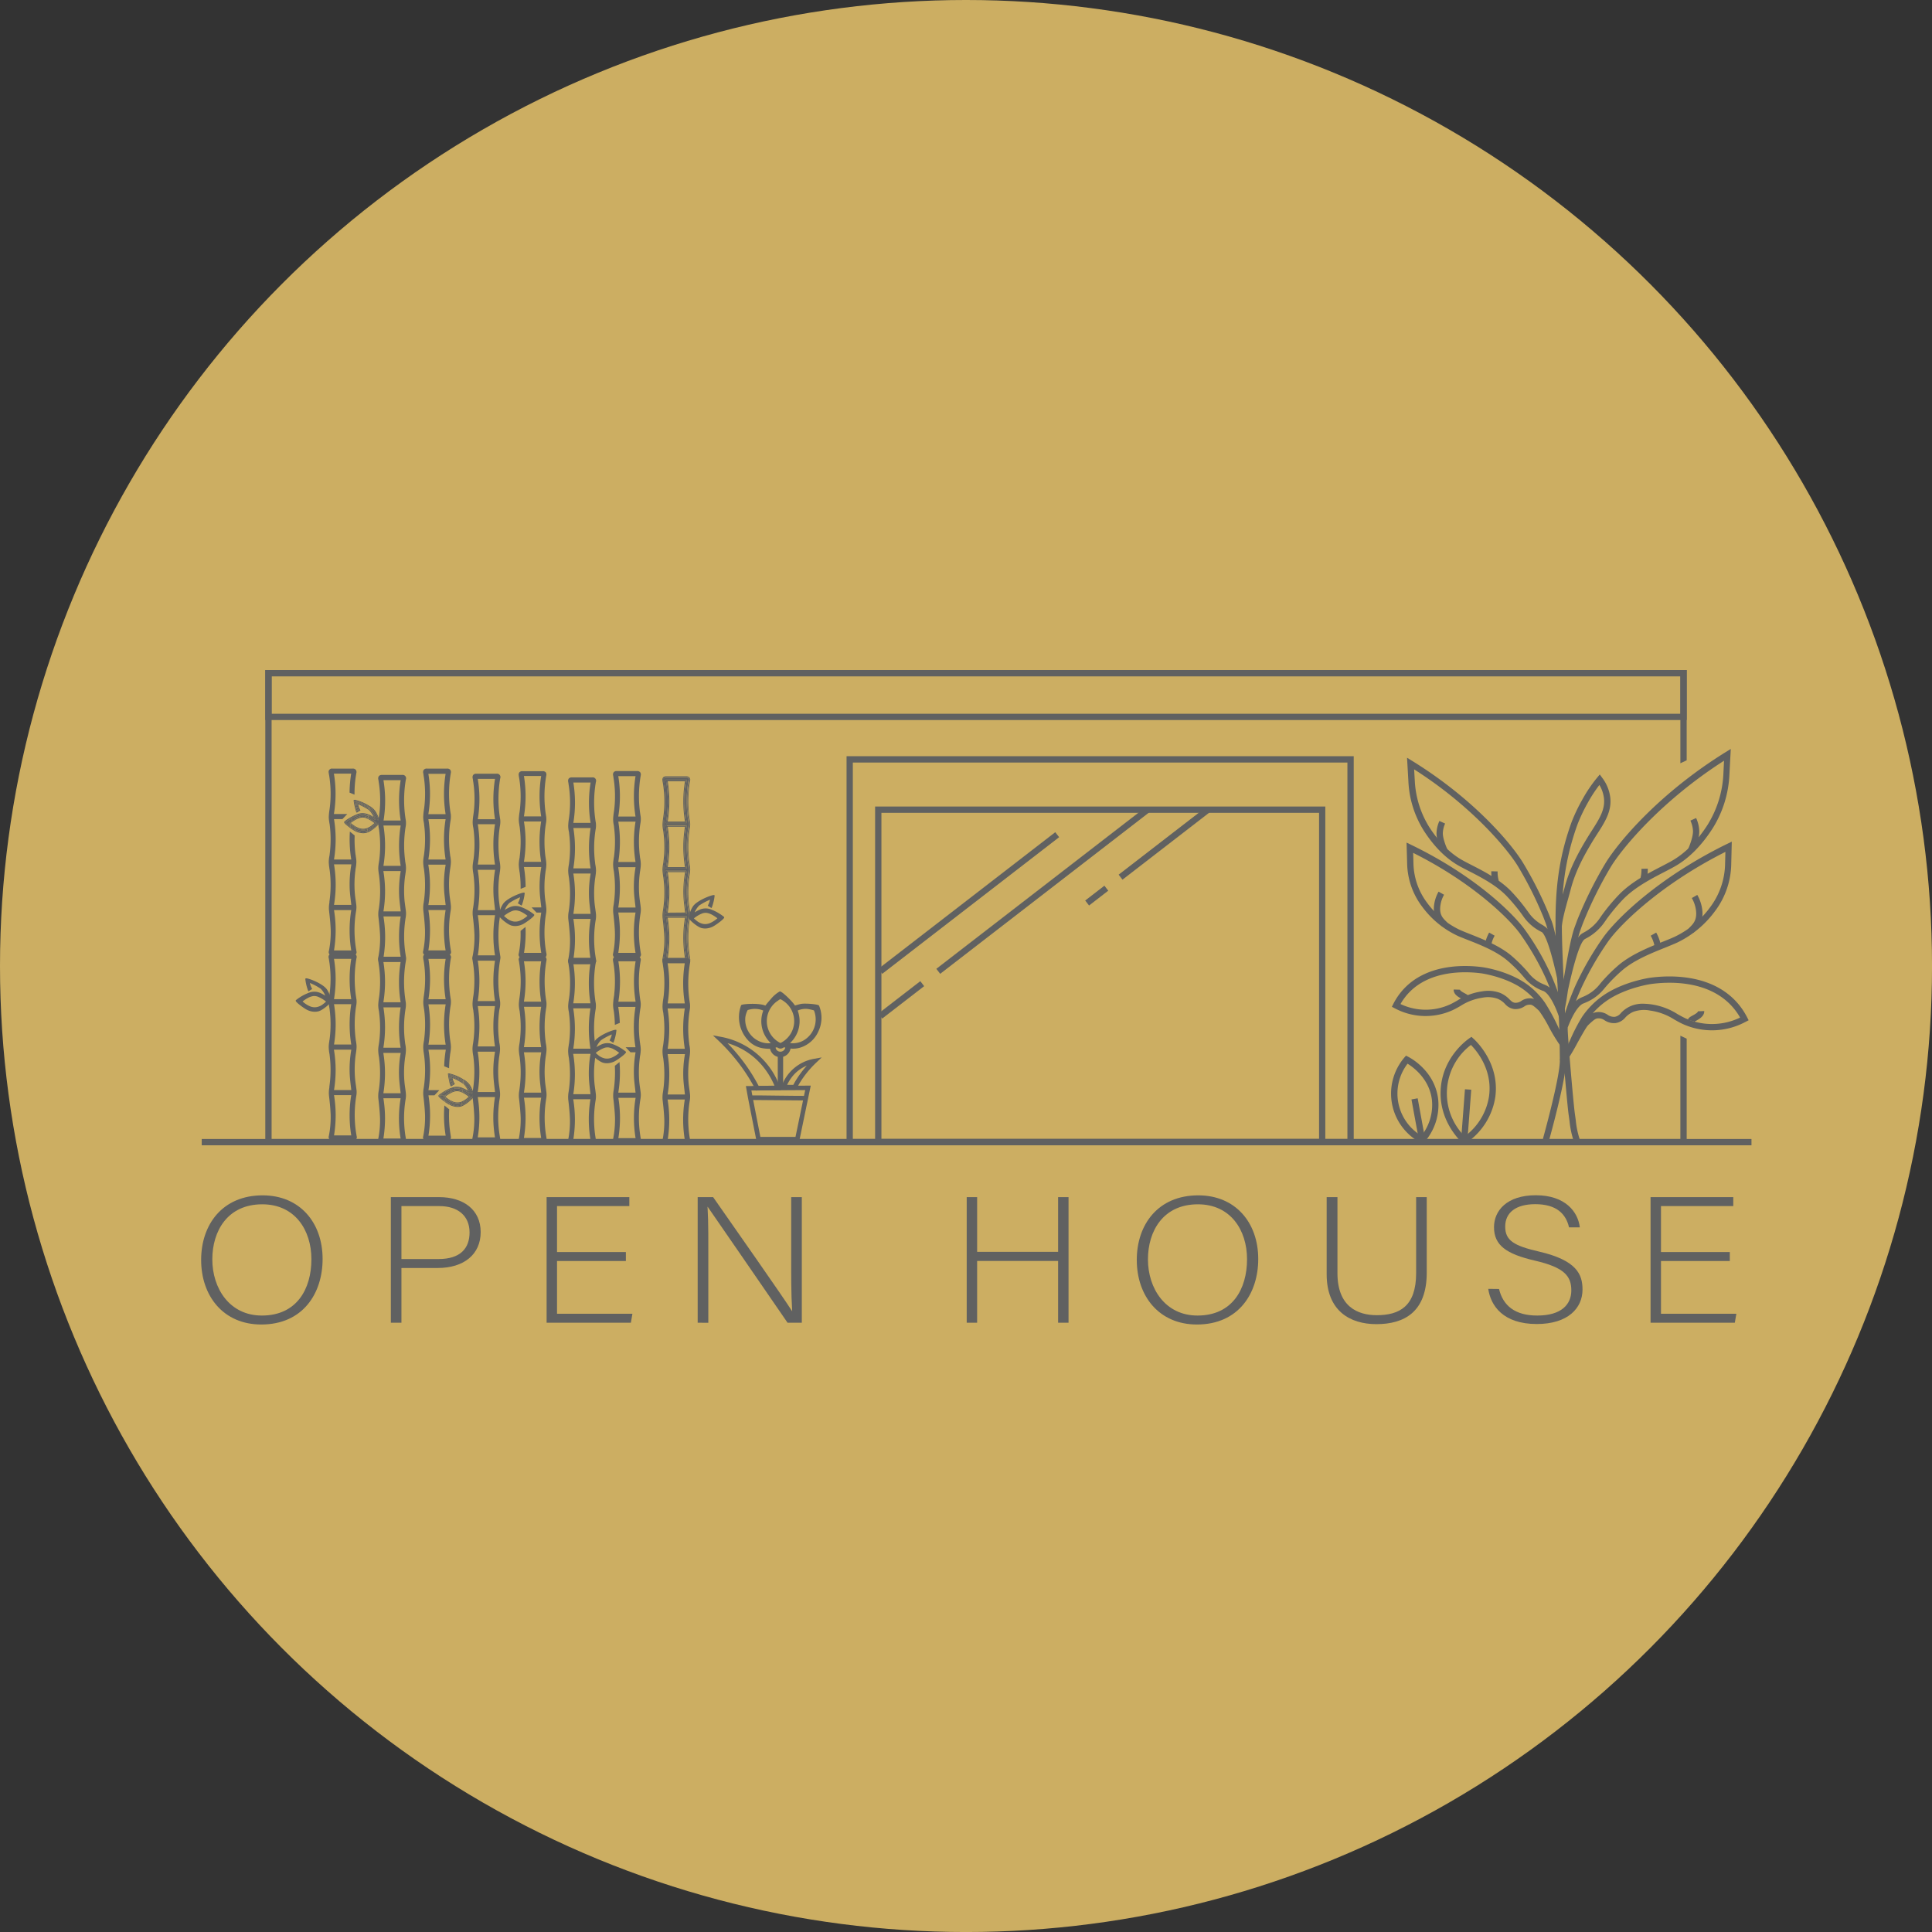 <svg xmlns="http://www.w3.org/2000/svg" viewBox="0 0 750.45 750.45"><rect x="0" y="0" width="750.45" height="750.45" fill="#333333" stroke="none"/><defs><style>.cls-1{fill:#ccae62;}.cls-2{fill:none;}.cls-3{fill:#606161;}.cls-4{fill:#fff;}.cls-5{fill:#5f6161;}</style></defs><g id="Layer_2" data-name="Layer 2"><g id="Layer_1-2" data-name="Layer 1"><circle class="cls-1" cx="375.23" cy="375.23" r="375.23"/><rect class="cls-2" x="105.5" y="262.7" width="547.2" height="14.54"/><polygon class="cls-3" points="652.71 442.42 105.5 442.42 105.5 262.7 652.71 262.7 652.71 296.47 655.16 295.32 655.16 260.25 103.05 260.25 103.05 444.87 655.16 444.87 655.16 403.46 652.71 402.3 652.71 442.42"/><path class="cls-3" d="M655.16,260.25H103.05v19.44H655.16Zm-2.45,17H105.5V262.7H652.71Z"/><path class="cls-3" d="M525.83,444.87h-197V293.74h197Zm-194.56-2.45H523.38V296.19H331.27Z"/><path class="cls-3" d="M514.79,444.87H339.92V313.28H514.79Zm-172.42-2.45h170V315.73h-170Z"/><rect class="cls-3" x="332.89" y="349.52" width="86.81" height="2.45" transform="translate(-135.91 303.17) rotate(-37.68)"/><rect class="cls-3" x="353.74" y="344.67" width="102.68" height="2.45" transform="translate(-126.94 319.76) rotate(-37.68)"/><rect class="cls-3" x="430.79" y="326.38" width="42.87" height="2.45" transform="translate(-105.93 344.76) rotate(-37.68)"/><rect class="cls-3" x="421.29" y="346.64" width="9.42" height="2.45" transform="translate(-123.78 332.96) rotate(-37.68)"/><rect class="cls-3" x="339.79" y="387.14" width="20.59" height="2.45" transform="translate(-164.38 295) rotate(-37.68)"/><path class="cls-3" d="M568.68,444.53l-.71-.65c-1.52-1.41-9.06-9-8.36-20.73.72-12,9.41-18.65,11.15-19.86l.79-.56.72.65c1.07.95,10.38,9.71,8.54,22.83A26.39,26.39,0,0,1,569.48,444Zm2.68-38.64a23.59,23.59,0,0,0-2.43,35.5,23.72,23.72,0,0,0,9.45-15.52C579.83,415.54,573.63,408.2,571.36,405.89Z"/><rect class="cls-3" x="559.65" y="431.88" width="19.81" height="2.45" transform="translate(94.45 968.13) rotate(-85.65)"/><path class="cls-3" d="M552.67,444.31l-.85-.45a21.58,21.58,0,0,1-6.32-33.08l.63-.73.86.44c1.06.53,10.35,5.57,11.64,16.48a21.81,21.81,0,0,1-5.32,16.62Zm-5.93-31.14a19.1,19.1,0,0,0,5.38,28,19.27,19.27,0,0,0,4.08-13.95C555.24,419.14,549.06,414.6,546.74,413.17Z"/><rect class="cls-3" x="549.71" y="426.68" width="2.45" height="16.22" transform="translate(-69.39 106.51) rotate(-10.39)"/><path class="cls-3" d="M601.67,443.06l-2.36-.66c.06-.24,6.65-23.81,6.59-30.63-.11-11.91-.57-22.15-1-31.18-.32-6.84-.6-13-.68-18.87h0a11.28,11.28,0,0,1,0-1.84c-.1-14.28,1.12-26.43,6.26-40.62a66.75,66.75,0,0,1,4.17-8.72,55.14,55.14,0,0,1,5.75-8.5l1-1.21.93,1.27a15.74,15.74,0,0,1,3.15,7.68c.59,5.29-2,9.4-5.07,14.16-.71,1.11-1.45,2.27-2.19,3.5-2.94,4.91-6.2,10.85-8,17.62-.34,1.27-.69,2.56-1.05,3.83-1.12,4-2.28,8.19-2.5,11,.05,6.3.35,13,.69,20.55.42,9,.88,19.31,1,31.27C608.41,418.91,601.94,442.08,601.67,443.06Zm19.59-138.15a52.25,52.25,0,0,0-4.46,6.82,63.84,63.84,0,0,0-4,8.37A98.7,98.7,0,0,0,607,347.5c.28-1,.56-2.05.83-3.06,1.88-7.07,5.24-13.19,8.27-18.25.76-1.26,1.5-2.43,2.22-3.56,2.91-4.55,5.2-8.14,4.71-12.57A13,13,0,0,0,621.26,304.91Z"/><path class="cls-3" d="M608.1,402.21l-2.42-.37a1.64,1.64,0,0,0,0-.18h0a106.84,106.84,0,0,1,5.18-16.26c.33-.81.67-1.6,1-2.37a118.22,118.22,0,0,1,11-19.08c5.31-7.29,21.4-23.11,48-36.15l1.82-.88-.21,8.65a31.23,31.23,0,0,1-6.3,18.33,39.31,39.31,0,0,1-14.57,12.17c-1.32.61-2.91,1.25-4.75,2-5.31,2.13-11.92,4.77-16.58,8.71a61.71,61.71,0,0,0-6.41,6.37c-.27.31-.53.63-.78.93a18.25,18.25,0,0,1-7.38,5.43l-.54.24-.08,0c-3,1.17-5.93,8.44-6.79,11.32C608.27,401.47,608.18,401.84,608.1,402.21Zm62.1-71.31c-25.2,12.69-40.62,28-45.33,34.49A117,117,0,0,0,614.14,384c-.33.76-.66,1.53-1,2.32s-.68,1.69-1,2.55a6.69,6.69,0,0,1,2.07-1.38c.2-.1.41-.19.64-.28a16,16,0,0,0,6.39-4.7l.81-1a64.46,64.46,0,0,1,6.7-6.66c5-4.18,11.78-6.91,17.25-9.1,1.81-.72,3.37-1.35,4.63-1.94a36.74,36.74,0,0,0,13.65-11.42,28.87,28.87,0,0,0,5.8-16.9Z"/><path class="cls-3" d="M607.87,413.15l-2-1.42a83,83,0,0,0,4.16-8.1,70.75,70.75,0,0,1,4.52-8.68,32.08,32.08,0,0,1,7.52-7.79l.66-.47c7.82-5.39,17.79-6.83,18.21-6.89,6.61-.92,23.09-1.87,33.36,9.15a27.08,27.08,0,0,1,4.37,6.27l.56,1.08-1.46.76a27.52,27.52,0,0,1-24.1.71l-.72-.34c-.89-.45-1.75-.94-2.59-1.41a23.3,23.3,0,0,0-9.39-3.48,12.18,12.18,0,0,0-6.49.47,9,9,0,0,0-3.15,2.23,6.13,6.13,0,0,1-3.87,2.17,6.64,6.64,0,0,1-4.18-1.09,3.91,3.91,0,0,0-2.83-.73c-.64.11-1.23.36-3.55,2.6-.74.71-2.54,4-4.13,6.82A75.75,75.75,0,0,1,607.87,413.15Zm30.25-23.28a27.54,27.54,0,0,1,3.13.23,25.58,25.58,0,0,1,10.31,3.79c.85.48,1.65.93,2.48,1.34l.66.32a25,25,0,0,0,21.21-.3,24.76,24.76,0,0,0-3.4-4.63c-9.49-10.18-25-9.26-31.23-8.39-.1,0-9.83,1.42-17.16,6.48l-.61.44a28.47,28.47,0,0,0-4.86,4.48,4.77,4.77,0,0,1,1.35-.45,6.21,6.21,0,0,1,4.46,1,4.32,4.32,0,0,0,2.73.79,3.8,3.8,0,0,0,2.42-1.47,11.41,11.41,0,0,1,3.93-2.76A11.82,11.82,0,0,1,638.12,389.87Z"/><path class="cls-3" d="M607.82,391.91l-2.42-.38c0-.09.49-3.1,1.31-7.16.12-.74.25-1.5.38-2.29,1.32-7.83,2.95-17.58,4.56-21.95.34-.93.68-1.84,1-2.74a157.07,157.07,0,0,1,11-22.15c5.27-8.52,21-27.18,46.64-43.09l2-1.24-.53,9.94a42.8,42.8,0,0,1-6.57,21c-4.17,6.47-8.93,11.31-14.16,14.41-1.27.75-2.79,1.54-4.55,2.45-5.09,2.64-11.42,5.91-16,10.59a76.21,76.21,0,0,0-6.31,7.55l-.77,1.11a19.89,19.89,0,0,1-7.13,6.45c-.19.09-.36.19-.52.28l-.08.05c-2.19,1.11-5,12.28-6.64,20C608.62,387.73,608.18,390.28,607.82,391.91Zm61.85-96.42c-24.1,15.43-39.17,33.48-43.84,41A155.11,155.11,0,0,0,615,358.28c-.35.89-.69,1.78-1,2.69a32.73,32.73,0,0,0-1,3.25,4.86,4.86,0,0,1,1.63-1.68c.19-.12.4-.24.62-.35a17.44,17.44,0,0,0,6.24-5.65c.25-.38.52-.76.8-1.15a74.46,74.46,0,0,1,6.54-7.84c4.84-5,11.37-8.34,16.61-11.05,1.73-.9,3.22-1.67,4.43-2.39,4.9-2.9,9.39-7.49,13.35-13.63a41,41,0,0,0,6.19-19.76Z"/><path class="cls-3" d="M657.92,330.84l-2.23-1c.95-2.1,2-5.23,1.92-7.15a11,11,0,0,0-1-3.94l2.22-1a13.32,13.32,0,0,1,1.21,4.83C660.23,325.5,658.46,329.64,657.92,330.84Z"/><path class="cls-3" d="M657.81,362.31l-2-1.4a9.08,9.08,0,0,1,.84-1c1.21-1.26,2.87-3,1.94-7.37a13.25,13.25,0,0,0-1.43-3.71l2.12-1.22a15.49,15.49,0,0,1,1.7,4.42c1.21,5.66-1.24,8.21-2.56,9.58A7.21,7.21,0,0,0,657.81,362.31Z"/><path class="cls-3" d="M657.81,397.09a.7.7,0,0,0,.17-.32l-2.36-.65c.22-.8,1-1.2,1.91-1.7.71-.38,2-1.09,2-1.6l2.45-.09c.07,2-2,3.13-3.3,3.85A7.52,7.52,0,0,0,657.81,397.09Z"/><path class="cls-3" d="M642.61,367.17a13,13,0,0,0-1.43-3.71l2.13-1.22a15.49,15.49,0,0,1,1.7,4.42Z"/><path class="cls-3" d="M639.46,342.12l-2.36-.68a12.68,12.68,0,0,0,.49-3.95l2.45-.07A15.39,15.39,0,0,1,639.46,342.12Z"/><path class="cls-3" d="M605.86,396.22l-.24-1c-.78-2.6-3.48-9.28-6.2-10.32l-.09,0-.49-.21a17,17,0,0,1-6.81-5l-.72-.85a58,58,0,0,0-5.88-5.8c-4.28-3.58-10.33-6-15.2-7.9-1.69-.67-3.15-1.24-4.36-1.8a36,36,0,0,1-13.43-11.13,28.71,28.71,0,0,1-5.86-16.82l-.23-8.1,1.82.88c24.48,11.85,39.29,26.3,44.18,33a99.62,99.62,0,0,1,10.11,17.47l0,0c.31.71.63,1.44.93,2.17a96.63,96.63,0,0,1,4.81,14.9h0a.86.86,0,0,1,0,.17Zm-5.52-13.57a5.84,5.84,0,0,1,1.61,1c-.25-.65-.51-1.3-.78-1.94s-.6-1.42-.91-2.11a105.53,105.53,0,0,0-9.88-17c-4.32-5.89-18.45-19.82-41.46-31.32l.11,4.05a26.32,26.32,0,0,0,5.35,15.4,33.65,33.65,0,0,0,12.51,10.39c1.16.53,2.59,1.1,4.24,1.75,5,2,11.29,4.47,15.87,8.29a61.7,61.7,0,0,1,6.17,6.09q.39.45.75.9a14.43,14.43,0,0,0,5.83,4.25C600,382.47,600.15,382.56,600.34,382.65Z"/><path class="cls-3" d="M606.13,406.28a70.05,70.05,0,0,1-4.53-7.45,47.87,47.87,0,0,0-3.79-6.21c-2.11-2-2.66-2.25-3.21-2.35a3.51,3.51,0,0,0-2.52.68,6.21,6.21,0,0,1-3.89,1,5.71,5.71,0,0,1-3.61-2,8.32,8.32,0,0,0-2.86-2,11.17,11.17,0,0,0-5.9-.41,21.38,21.38,0,0,0-8.55,3.22c-.76.44-1.56.89-2.37,1.3l-.66.32a25.33,25.33,0,0,1-22.17-.57l-1.43-.74.55-1.08a25.41,25.41,0,0,1,4-5.78c9.41-10.17,24.55-9.36,30.62-8.53.39.05,9.56,1.33,16.75,6.26.21.14.42.28.62.43a29.58,29.58,0,0,1,6.94,7.12,77.71,77.71,0,0,1,5.74,10.81,47.67,47.67,0,0,0,2.27,4.54ZM544,390a22.79,22.79,0,0,0,19.24.15l.6-.29c.75-.38,1.49-.8,2.26-1.24a23.61,23.61,0,0,1,9.47-3.52,13.45,13.45,0,0,1,7.12.57,10.65,10.65,0,0,1,3.65,2.53c.84.82,1.28,1.22,2.15,1.31a3.82,3.82,0,0,0,2.44-.72,5.82,5.82,0,0,1,4.15-.95,3.93,3.93,0,0,1,.83.23,26.26,26.26,0,0,0-4.13-3.72l-.57-.4c-6.71-4.59-15.61-5.84-15.69-5.86-5.7-.77-19.87-1.55-28.5,7.77A23,23,0,0,0,544,390Z"/><path class="cls-3" d="M606.08,386.78c-.37-1.62-.83-4.22-1.35-7.28-1.54-7.08-4.07-16.59-6-17.55l-.08,0-.47-.26a18.34,18.34,0,0,1-6.59-5.91c-.23-.34-.47-.67-.72-1a69.18,69.18,0,0,0-5.79-6.88c-4.18-4.26-10-7.23-14.65-9.62-1.62-.83-3-1.55-4.19-2.23-4.81-2.83-9.21-7.27-13.06-13.19a39.31,39.31,0,0,1-6.11-19.23l-.53-9.3,2,1.23c23.53,14.5,38.05,31.55,42.91,39.35a144.68,144.68,0,0,1,10.22,20.26c.32.83.64,1.66,1,2.51,1.49,4,3,12.93,4.26,20.11.1.56.19,1.12.28,1.65.82,3.95,1.3,6.92,1.31,7Zm-6.19-27a4.09,4.09,0,0,1,1.21,1.11c-.25-.94-.5-1.75-.75-2.42-.31-.83-.62-1.65-.94-2.46a142,142,0,0,0-10-19.87c-4.3-6.88-18.09-23.28-40.12-37.3l.27,4.59a37.49,37.49,0,0,0,5.71,18c3.65,5.6,7.77,9.77,12.25,12.4,1.11.65,2.48,1.36,4.07,2.17,4.82,2.47,10.82,5.54,15.28,10.08a70.5,70.5,0,0,1,6,7.17l.74,1a15.87,15.87,0,0,0,5.7,5.13Z"/><path class="cls-3" d="M560,331c-.51-1.1-2.15-4.9-2-7.65a12.6,12.6,0,0,1,1.1-4.46l2.23,1a10,10,0,0,0-.88,3.58c-.09,1.74.9,4.59,1.78,6.5Z"/><path class="cls-3" d="M560.19,359.88a7.58,7.58,0,0,0-.54-.6c-1.23-1.26-3.51-3.61-2.41-8.86a14.07,14.07,0,0,1,1.55-4.08l2.13,1.21a11.49,11.49,0,0,0-1.28,3.38c-.83,4,.67,5.51,1.77,6.65a8.08,8.08,0,0,1,.79.9Z"/><path class="cls-3" d="M568.54,388.42a6.72,6.72,0,0,0-.78-.46c-1.26-.66-3.16-1.67-3.1-3.6l2.45.07c0,.41,1.25,1.08,1.79,1.37.89.47,1.59.84,1.81,1.61l-2.36.66A.8.8,0,0,0,568.54,388.42Z"/><path class="cls-3" d="M579.29,366.83l-2.4-.5a14.43,14.43,0,0,1,1.55-4.09l2.13,1.21A11.59,11.59,0,0,0,579.29,366.83Z"/><path class="cls-3" d="M579.82,342.76a14,14,0,0,1-.55-4.33l2.45.06a11.54,11.54,0,0,0,.45,3.58Z"/><path class="cls-3" d="M611.36,443.46a35.88,35.88,0,0,1-1.71-8c-.1-.76-.22-1.63-.37-2.67-.57-4.12-2.78-30-2.8-33.51h2.45c0,3.51,2.21,29.1,2.78,33.18.15,1,.26,1.92.37,2.69a33.73,33.73,0,0,0,1.61,7.62Z"/><path class="cls-3" d="M152.29,373.3h-3.88c-1,0-1.34-.45-1.17-1.4a37.73,37.73,0,0,0,.7-8.27c-.09-2.55-.37-5.11-.67-7.65a12.49,12.49,0,0,1,.22-3.24,45.28,45.28,0,0,0,.1-12.36,23.64,23.64,0,0,1-.35-3.12,23,23,0,0,1,.35-3,44.55,44.55,0,0,0,0-11.65,18.78,18.78,0,0,1-.34-3c0-1.34.31-2.67.46-4a44.83,44.83,0,0,0-.1-10.61c-.1-.8-.25-1.6-.37-2.41s.23-1.33,1.14-1.34h7.81c1,0,1.34.45,1.16,1.42a47.34,47.34,0,0,0,0,16.15,9.85,9.85,0,0,1-.19,2.9,45.33,45.33,0,0,0-.09,12.69,19,19,0,0,1,.32,2.78,22.72,22.72,0,0,1-.33,3,42.24,42.24,0,0,0-.22,9.73c.14,1.47.42,2.92.55,4.39a8.15,8.15,0,0,1-.12,2,45.32,45.32,0,0,0-.2,13.41c.1.73.22,1.45.34,2.18.14.9-.23,1.34-1.14,1.34ZM156,355.67h-7.42a47.79,47.79,0,0,1,0,16.27H156A48,48,0,0,1,156,355.67Zm-7.43-53a47.4,47.4,0,0,1,0,16.29H156a47.65,47.65,0,0,1,0-16.29ZM156,354.29c0-.14,0-.23,0-.32-.2-1.83-.45-3.66-.58-5.5a43.28,43.28,0,0,1,.55-10c.08-.44,0-.55-.44-.55-1.75,0-3.5,0-5.26,0h-1.66a48,48,0,0,1,0,16.35Zm-7.38-17.68H156a48.1,48.1,0,0,1,0-16.28h-7.42A47.85,47.85,0,0,1,148.58,336.61Z"/><path class="cls-3" d="M154.67,373.6h-6.26a1.32,1.32,0,0,1-1.47-1.77,37.88,37.88,0,0,0,.7-8.19c-.1-2.65-.4-5.33-.67-7.64a10.77,10.77,0,0,1,.16-2.91l.06-.4a45.17,45.17,0,0,0,.09-12.28c0-.25-.07-.49-.1-.74a17.72,17.72,0,0,1-.25-2.42,13.48,13.48,0,0,1,.23-2.12c0-.29.09-.59.13-.88a45.25,45.25,0,0,0,0-11.57c0-.28-.08-.56-.13-.84a11.24,11.24,0,0,1-.21-2.17,24.39,24.39,0,0,1,.28-2.71c.06-.44.12-.88.17-1.32a43.8,43.8,0,0,0-.1-10.54c-.06-.52-.14-1-.23-1.55,0-.28-.09-.57-.13-.85a1.52,1.52,0,0,1,.25-1.26,1.48,1.48,0,0,1,1.19-.43h7.81a1.32,1.32,0,0,1,1.46,1.78,47.42,47.42,0,0,0,0,16,8.38,8.38,0,0,1-.13,2.59l-.06.4a45.56,45.56,0,0,0-.08,12.61c0,.24.07.49.1.73a13.23,13.23,0,0,1,.22,2.1,15.18,15.18,0,0,1-.23,2.24c0,.25-.07.5-.11.75a43.12,43.12,0,0,0-.22,9.66c.07.71.18,1.43.27,2.13s.22,1.5.29,2.26a8.76,8.76,0,0,1-.12,2.11,44.75,44.75,0,0,0-.2,13.31c.07.53.15,1,.23,1.56l.1.63a1.51,1.51,0,0,1-.25,1.25,1.48,1.48,0,0,1-1.19.44Zm-2.38-.61h3.93a.94.94,0,0,0,.73-.23,1,1,0,0,0,.1-.76l-.09-.62c-.09-.52-.17-1.05-.24-1.57a45.69,45.69,0,0,1,.2-13.5,7.74,7.74,0,0,0,.12-1.95c-.07-.75-.18-1.5-.28-2.24s-.21-1.43-.28-2.15a43.2,43.2,0,0,1,.23-9.8c0-.25.07-.51.11-.76a17.57,17.57,0,0,0,.22-2.16,13.72,13.72,0,0,0-.21-2c0-.24-.08-.49-.11-.74a45.64,45.64,0,0,1,.09-12.78l.06-.41a8.12,8.12,0,0,0,.13-2.39,47.89,47.89,0,0,1,0-16.25,1,1,0,0,0-.09-.83,1,1,0,0,0-.77-.23h-7.81a.9.9,0,0,0-.72.22.94.94,0,0,0-.11.77c0,.28.08.56.13.85.08.52.17,1,.23,1.56a45,45,0,0,1,.1,10.68c-.05.45-.11.9-.17,1.35a23.4,23.4,0,0,0-.28,2.64,10.49,10.49,0,0,0,.21,2.05c0,.29.09.57.13.86a45.16,45.16,0,0,1,0,11.73c0,.3-.08.59-.13.89a14,14,0,0,0-.21,2,16.71,16.71,0,0,0,.23,2.33c0,.25.08.5.11.74a45.62,45.62,0,0,1-.1,12.45l-.06.41a10.6,10.6,0,0,0-.15,2.75c.27,2.32.57,5,.67,7.68a37.82,37.82,0,0,1-.71,8.33,1,1,0,0,0,.09.81,1,1,0,0,0,.78.24h3.88Zm4.07-.75h-8.14l.06-.35a47.71,47.71,0,0,0,0-16.17l-.06-.36h8.15l-.07.36a47.71,47.71,0,0,0,0,16.17Zm-7.41-.61h6.69a47.85,47.85,0,0,1,0-15.66h-6.7A48.69,48.69,0,0,1,149,371.63Zm7.32-17h-8.05l.06-.36a47.42,47.42,0,0,0,0-16.25l-.06-.36h7.28a.76.76,0,0,1,.64.21.83.83,0,0,1,.11.69,42.09,42.09,0,0,0-.55,9.9c.08,1.25.23,2.51.37,3.74.07.58.14,1.16.2,1.75a1.62,1.62,0,0,1,0,.23Zm-7.33-.62h6.71c-.06-.57-.13-1.14-.19-1.72-.15-1.23-.3-2.51-.39-3.77a43.85,43.85,0,0,1,.56-10,.77.77,0,0,0,0-.18h-.16c-1.25,0-2.5,0-3.76,0h-2.8A47.73,47.73,0,0,1,148.94,354Zm7.43-17.07h-8.15l.06-.35a47.77,47.77,0,0,0,0-16.18l-.06-.36h8.14l-.06.36a48.29,48.29,0,0,0,0,16.18Zm-7.43-.61h6.7a48.47,48.47,0,0,1,0-15.67h-6.7A48.47,48.47,0,0,1,148.94,336.3Zm7.43-17h-8.15l.06-.36a47.57,47.57,0,0,0,0-16.19l-.06-.36h8.15l-.06.36a47.07,47.07,0,0,0,0,16.19Zm-7.42-.62h6.69a48.46,48.46,0,0,1,0-15.67h-6.7A48.46,48.46,0,0,1,149,318.64Z"/><path class="cls-3" d="M169.73,370.83h-3.88c-1,0-1.34-.46-1.16-1.41a37.59,37.59,0,0,0,.7-8.26c-.1-2.56-.37-5.12-.67-7.66a12.52,12.52,0,0,1,.22-3.24A45.28,45.28,0,0,0,165,337.9a23.62,23.62,0,0,1-.34-3.12,23.17,23.17,0,0,1,.35-3,45,45,0,0,0,0-11.65,18.78,18.78,0,0,1-.34-3c0-1.34.3-2.67.45-4a44.31,44.31,0,0,0-.1-10.61c-.1-.8-.24-1.6-.36-2.4s.23-1.34,1.14-1.34c2.6,0,5.21,0,7.81,0,1,0,1.33.44,1.16,1.42a47.28,47.28,0,0,0,0,16.14,9.84,9.84,0,0,1-.18,2.9,45,45,0,0,0-.09,12.7,21.71,21.71,0,0,1,.32,2.78,25,25,0,0,1-.33,3,42.14,42.14,0,0,0-.22,9.72c.14,1.47.41,2.92.55,4.39a8.13,8.13,0,0,1-.12,2,45,45,0,0,0-.2,13.41c.1.73.22,1.46.33,2.19.14.9-.22,1.33-1.13,1.34Zm3.72-17.63H166a48,48,0,0,1,0,16.27h7.42A47.79,47.79,0,0,1,173.45,353.2Zm-7.43-53a47.65,47.65,0,0,1,0,16.29h7.42a47.91,47.91,0,0,1,0-16.29Zm7.39,51.63a2.92,2.92,0,0,0,0-.32c-.19-1.83-.45-3.66-.57-5.5a42.61,42.61,0,0,1,.55-10c.07-.45,0-.56-.44-.55l-5.26,0H166a48.26,48.26,0,0,1,0,16.35ZM166,334.14h7.42a47.85,47.85,0,0,1,0-16.28H166A47.85,47.85,0,0,1,166,334.14Z"/><path class="cls-3" d="M172.1,371.14h-6.25a1.32,1.32,0,0,1-1.46-1.77,37.11,37.11,0,0,0,.69-8.19c-.1-2.65-.39-5.33-.66-7.63a11.27,11.27,0,0,1,.15-2.92l.06-.4a44.78,44.78,0,0,0,.1-12.28c0-.25-.07-.49-.11-.73a16.4,16.4,0,0,1-.24-2.43,13.6,13.6,0,0,1,.22-2.12c.05-.29.09-.59.13-.88a44.37,44.37,0,0,0,0-11.57c0-.28-.08-.56-.12-.84a11.17,11.17,0,0,1-.22-2.17,26.54,26.54,0,0,1,.28-2.7c.07-.44.13-.89.18-1.33a44.32,44.32,0,0,0-.1-10.54c-.06-.51-.15-1-.23-1.53,0-.29-.09-.58-.13-.87a1.5,1.5,0,0,1,.25-1.26,1.48,1.48,0,0,1,1.19-.43h7.81a1.53,1.53,0,0,1,1.24.45,1.56,1.56,0,0,1,.22,1.33,47.17,47.17,0,0,0,0,16,8.36,8.36,0,0,1-.13,2.59l-.06.4a45.18,45.18,0,0,0-.09,12.61c0,.25.07.49.11.73a13.35,13.35,0,0,1,.22,2.1,16.67,16.67,0,0,1-.23,2.24c0,.25-.08.51-.11.76a42.44,42.44,0,0,0-.22,9.65c.07.71.17,1.43.27,2.13s.21,1.51.28,2.26a8.25,8.25,0,0,1-.12,2.11,45.15,45.15,0,0,0-.2,13.32c.07.51.15,1,.23,1.54l.11.64a1.3,1.3,0,0,1-1.44,1.69Zm-2.37-.62h3.94a.71.71,0,0,0,.83-1l-.1-.64-.24-1.55a45.63,45.63,0,0,1,.21-13.49,7.75,7.75,0,0,0,.11-2c-.07-.74-.17-1.5-.28-2.23s-.2-1.44-.27-2.16a43.08,43.08,0,0,1,.22-9.79c0-.26.07-.52.11-.77a14.25,14.25,0,0,0,.22-2.15,12.32,12.32,0,0,0-.2-2l-.12-.74a46.4,46.4,0,0,1,.09-12.78l.06-.41a7.56,7.56,0,0,0,.13-2.4,47.88,47.88,0,0,1,.05-16.25,1,1,0,0,0-.09-.83,1,1,0,0,0-.77-.23h-7.81a.72.72,0,0,0-.84,1c.05.29.09.57.14.86.08.52.16,1,.23,1.56a45,45,0,0,1,.1,10.68c0,.45-.12.9-.18,1.35a23.2,23.2,0,0,0-.27,2.63,11.48,11.48,0,0,0,.2,2.06c.05.28.09.57.13.85a45.15,45.15,0,0,1,0,11.73c0,.3-.09.6-.13.89a12.73,12.73,0,0,0-.22,2,16.58,16.58,0,0,0,.24,2.33c0,.25.07.5.11.75a46,46,0,0,1-.1,12.44l-.06.41a10.63,10.63,0,0,0-.16,2.75c.28,2.32.58,5,.68,7.69a38.53,38.53,0,0,1-.71,8.33.73.73,0,0,0,.86,1h3.88Zm4.08-.74h-8.14l.06-.36a48.23,48.23,0,0,0,0-16.17l-.07-.36h8.15l-.06.36a47.21,47.21,0,0,0,0,16.17Zm-7.42-.62h6.7a47.85,47.85,0,0,1,0-15.66h-6.7A48.4,48.4,0,0,1,166.39,369.16Zm7.32-17h-8l.06-.36a47.67,47.67,0,0,0,0-16.25l-.07-.35h3.53c1.25,0,2.5,0,3.75,0a.66.66,0,0,1,.75.91,43.07,43.07,0,0,0-.55,9.89c.09,1.25.24,2.51.38,3.73.07.59.14,1.17.2,1.76a.88.88,0,0,1,0,.23Zm-7.32-.61h6.71c-.06-.58-.13-1.16-.2-1.73-.14-1.23-.29-2.51-.38-3.76a42.72,42.72,0,0,1,.56-10c0-.1,0-.16,0-.19h-6.72A48.06,48.06,0,0,1,166.39,351.52Zm7.42-17.07h-8.14l.06-.36a48.29,48.29,0,0,0,0-16.18l-.07-.36h8.15l-.06.36a47.77,47.77,0,0,0,0,16.18Zm-7.42-.62h6.7a48.69,48.69,0,0,1,0-15.66h-6.69A48.4,48.4,0,0,1,166.39,333.83Zm7.43-17h-8.15l.06-.36a47.77,47.77,0,0,0,0-16.18l-.06-.36h8.15l-.06.35a47.57,47.57,0,0,0,0,16.19Zm-7.43-.61h6.7a48.81,48.81,0,0,1,0-15.68h-6.7A48.25,48.25,0,0,1,166.39,316.18Z"/><path class="cls-3" d="M152.26,443.92h-3.88c-1,0-1.34-.45-1.16-1.41a37.59,37.59,0,0,0,.7-8.26c-.1-2.56-.37-5.11-.67-7.66a12,12,0,0,1,.22-3.23,45.35,45.35,0,0,0,.09-12.37,23.47,23.47,0,0,1-.34-3.11,24.61,24.61,0,0,1,.34-3,45.06,45.06,0,0,0,0-11.66,18.51,18.51,0,0,1-.34-3c0-1.33.3-2.67.45-4a44.31,44.31,0,0,0-.1-10.61c-.1-.81-.24-1.61-.36-2.41s.22-1.34,1.14-1.34h7.81c1,0,1.33.45,1.16,1.42a47.28,47.28,0,0,0,0,16.14,9.5,9.5,0,0,1-.19,2.9,45.4,45.4,0,0,0-.08,12.7,21.71,21.71,0,0,1,.32,2.78,24.61,24.61,0,0,1-.34,3,43.37,43.37,0,0,0-.22,9.73c.15,1.46.42,2.92.56,4.39a8.18,8.18,0,0,1-.12,2,44.92,44.92,0,0,0-.2,13.4c.1.73.22,1.46.33,2.19.14.9-.22,1.34-1.13,1.34ZM156,426.29h-7.42a48,48,0,0,1,0,16.27H156A47.79,47.79,0,0,1,156,426.29Zm-7.43-53a47.91,47.91,0,0,1,0,16.29H156a48.16,48.16,0,0,1,0-16.29Zm7.38,51.63c0-.15,0-.24,0-.32-.19-1.84-.45-3.66-.58-5.5a43.25,43.25,0,0,1,.56-10c.07-.44,0-.55-.44-.55-1.76,0-3.51,0-5.26,0h-1.66a48.26,48.26,0,0,1,0,16.35Zm-7.37-17.69H156A47.85,47.85,0,0,1,156,391h-7.41A47.85,47.85,0,0,1,148.56,407.23Z"/><path class="cls-3" d="M154.65,444.23h-6.27a1.5,1.5,0,0,1-1.24-.46,1.53,1.53,0,0,1-.23-1.31,36.7,36.7,0,0,0,.7-8.2c-.1-2.64-.39-5.32-.66-7.63a11.27,11.27,0,0,1,.15-2.92l.06-.4a45.17,45.17,0,0,0,.1-12.28c0-.24-.07-.49-.11-.73a16.26,16.26,0,0,1-.24-2.42,13.73,13.73,0,0,1,.22-2.13c.05-.29.09-.58.13-.87a44.44,44.44,0,0,0,0-11.58c0-.27-.08-.55-.12-.83a11.27,11.27,0,0,1-.22-2.18,26.84,26.84,0,0,1,.28-2.7c.07-.44.13-.88.18-1.33a44.77,44.77,0,0,0-.1-10.53c-.07-.52-.15-1-.23-1.55,0-.28-.09-.57-.13-.85a1.45,1.45,0,0,1,.25-1.26,1.5,1.5,0,0,1,1.19-.44h7.81a1.56,1.56,0,0,1,1.24.45,1.6,1.6,0,0,1,.22,1.33,47.17,47.17,0,0,0,0,16,8.68,8.68,0,0,1-.13,2.59l-.06.41a45.18,45.18,0,0,0-.09,12.61c0,.24.07.49.11.73a12.14,12.14,0,0,1,.21,2.09,15,15,0,0,1-.22,2.24c0,.25-.08.51-.11.76a42.54,42.54,0,0,0-.22,9.66c.07.7.17,1.43.27,2.12s.21,1.51.28,2.27a8.76,8.76,0,0,1-.12,2.11,45.09,45.09,0,0,0-.2,13.31q.1.78.24,1.56l.09.62a1.3,1.3,0,0,1-1.43,1.7Zm-2.39-.61h3.93a.72.72,0,0,0,.84-1l-.1-.62-.24-1.58a45.63,45.63,0,0,1,.21-13.49,7.73,7.73,0,0,0,.11-2c-.07-.74-.17-1.5-.28-2.23s-.2-1.43-.27-2.15a43.17,43.17,0,0,1,.22-9.8c0-.26.07-.51.11-.77a14.25,14.25,0,0,0,.22-2.15,12.32,12.32,0,0,0-.2-2l-.12-.74a46.4,46.4,0,0,1,.09-12.78l.06-.41a7.84,7.84,0,0,0,.13-2.4,48.15,48.15,0,0,1,0-16.25,1,1,0,0,0-.08-.82,1,1,0,0,0-.77-.23h-7.81a.94.94,0,0,0-.73.22,1,1,0,0,0-.11.77c0,.28.09.56.13.84.09.52.17,1.05.24,1.57a45,45,0,0,1,.1,10.68c0,.45-.12.9-.18,1.35a23.2,23.2,0,0,0-.27,2.63,9.78,9.78,0,0,0,.2,2.06c.05.28.09.57.13.85a45.67,45.67,0,0,1,0,11.74c0,.29-.09.59-.13.89a12.73,12.73,0,0,0-.22,2,15.47,15.47,0,0,0,.24,2.34c0,.25.07.49.1.74a45.61,45.61,0,0,1-.09,12.45l-.06.4a10.25,10.25,0,0,0-.16,2.76c.28,2.32.57,5,.68,7.68a38.48,38.48,0,0,1-.71,8.33.74.74,0,0,0,.86,1.05h3.88Zm4.08-.75H148.2l.06-.36a48.23,48.23,0,0,0,0-16.17l-.07-.35h8.15l-.06.35a47.21,47.21,0,0,0,0,16.17Zm-7.42-.61h6.7a47.31,47.31,0,0,1,0-15.66h-6.7A48.4,48.4,0,0,1,148.92,442.26Zm7.32-17h-8.05l.07-.35a47.93,47.93,0,0,0,0-16.25l-.07-.36h7.28a.67.67,0,0,1,.75.91,43.16,43.16,0,0,0-.55,9.9c.09,1.24.24,2.51.38,3.74.07.58.14,1.16.2,1.74a.88.88,0,0,1,0,.23Zm-7.32-.61h6.71c-.06-.57-.13-1.15-.2-1.72-.14-1.23-.29-2.51-.38-3.77a42.75,42.75,0,0,1,.56-10c0-.09,0-.15,0-.18h-6.72A48.06,48.06,0,0,1,148.92,424.61Zm7.42-17.07h-8.15l.07-.36a48.29,48.29,0,0,0,0-16.18l-.07-.35h8.15l-.06.35a47.77,47.77,0,0,0,0,16.18Zm-7.42-.61h6.7a48.75,48.75,0,0,1,0-15.67h-6.69A48.47,48.47,0,0,1,148.92,406.93Zm7.43-17.05H148.2l.06-.35a47.83,47.83,0,0,0,0-16.19l-.06-.36h8.15l-.06.36a47.77,47.77,0,0,0,0,16.18Zm-7.43-.61h6.7a48.52,48.52,0,0,1,0-15.68h-6.7A48.25,48.25,0,0,1,148.92,389.27Z"/><path class="cls-3" d="M188.94,372.83h-3.88c-1,0-1.34-.46-1.17-1.41a37.59,37.59,0,0,0,.7-8.26c-.09-2.56-.37-5.12-.67-7.66a12.49,12.49,0,0,1,.22-3.24,45.28,45.28,0,0,0,.1-12.36,23.64,23.64,0,0,1-.35-3.12,23,23,0,0,1,.35-3,44.55,44.55,0,0,0,0-11.65,18.78,18.78,0,0,1-.34-3c.05-1.34.31-2.67.46-4a44.83,44.83,0,0,0-.1-10.61c-.1-.8-.25-1.6-.37-2.41s.23-1.33,1.14-1.34h7.81c1,0,1.34.45,1.16,1.42a47.34,47.34,0,0,0,0,16.15,9.85,9.85,0,0,1-.19,2.9,45.33,45.33,0,0,0-.09,12.69,19,19,0,0,1,.32,2.78,22.72,22.72,0,0,1-.33,3,42.24,42.24,0,0,0-.22,9.73c.14,1.47.42,2.92.55,4.39a8.15,8.15,0,0,1-.12,2,45.32,45.32,0,0,0-.2,13.41c.1.73.22,1.45.34,2.18.14.9-.23,1.34-1.14,1.35Zm3.71-17.63h-7.42a47.79,47.79,0,0,1,0,16.27h7.42A48,48,0,0,1,192.65,355.2Zm-7.43-53a47.4,47.4,0,0,1,0,16.29h7.43a47.65,47.65,0,0,1,0-16.29Zm7.39,51.63c0-.14,0-.23,0-.32-.2-1.83-.45-3.66-.58-5.5a43.28,43.28,0,0,1,.55-10c.08-.44,0-.55-.44-.55-1.75,0-3.5,0-5.26,0h-1.66a48,48,0,0,1,0,16.35Zm-7.38-17.68h7.42a48.1,48.1,0,0,1,0-16.28h-7.42A47.85,47.85,0,0,1,185.23,336.14Z"/><path class="cls-3" d="M191.3,373.13h-6.24a1.32,1.32,0,0,1-1.47-1.77,37.88,37.88,0,0,0,.7-8.19c-.1-2.65-.4-5.33-.67-7.64a10.77,10.77,0,0,1,.16-2.91l.06-.4a45.17,45.17,0,0,0,.09-12.28c0-.25-.07-.49-.1-.74a17.72,17.72,0,0,1-.25-2.42,13.48,13.48,0,0,1,.23-2.12c0-.29.09-.59.13-.88a45.25,45.25,0,0,0,0-11.57c0-.28-.08-.56-.13-.84a10.5,10.5,0,0,1-.21-2.17,24.39,24.39,0,0,1,.28-2.71c.06-.44.12-.88.17-1.32a43.8,43.8,0,0,0-.1-10.54c-.06-.52-.14-1-.23-1.55,0-.28-.09-.56-.13-.85a1.52,1.52,0,0,1,.25-1.26,1.48,1.48,0,0,1,1.19-.43c2.6,0,5.21,0,7.81,0a1.32,1.32,0,0,1,1.46,1.78,47.42,47.42,0,0,0,0,16,8.38,8.38,0,0,1-.13,2.59l-.06.4A46,46,0,0,0,194,334c0,.24.08.49.11.73a13.23,13.23,0,0,1,.22,2.1,15.18,15.18,0,0,1-.23,2.24c0,.25-.07.5-.11.76a43,43,0,0,0-.22,9.65c.07.71.18,1.43.27,2.13s.22,1.5.29,2.26a8.76,8.76,0,0,1-.12,2.11,45.1,45.1,0,0,0-.21,13.31l.24,1.57.1.62a1.51,1.51,0,0,1-.25,1.25,1.48,1.48,0,0,1-1.19.44Zm-2.36-.61h3.93a1,1,0,0,0,.73-.22,1,1,0,0,0,.1-.77l-.09-.62c-.09-.52-.17-1.05-.24-1.57a45.69,45.69,0,0,1,.2-13.5,8,8,0,0,0,.12-1.95c-.07-.75-.18-1.5-.28-2.24s-.21-1.43-.28-2.15a43.2,43.2,0,0,1,.23-9.8c0-.25.07-.51.11-.76a17.57,17.57,0,0,0,.22-2.16,13.72,13.72,0,0,0-.21-2c0-.24-.08-.49-.11-.74a45.64,45.64,0,0,1,.09-12.78l.06-.41a8.12,8.12,0,0,0,.13-2.39,47.63,47.63,0,0,1,0-16.25,1,1,0,0,0-.09-.83,1,1,0,0,0-.77-.23H185a1,1,0,0,0-.73.22,1,1,0,0,0-.1.77c0,.28.08.56.13.85.08.52.17,1,.23,1.56a45.06,45.06,0,0,1,.1,10.69c-.05.44-.11.89-.17,1.34a23.4,23.4,0,0,0-.28,2.64,10.49,10.49,0,0,0,.21,2c0,.29.09.57.13.86a45.16,45.16,0,0,1,0,11.73c0,.3-.08.59-.13.89a14,14,0,0,0-.21,2,16.71,16.71,0,0,0,.23,2.33c0,.25.08.5.11.74a45.62,45.62,0,0,1-.1,12.45l-.06.41a10.6,10.6,0,0,0-.15,2.75c.27,2.32.57,5,.67,7.68a37.82,37.82,0,0,1-.71,8.33,1,1,0,0,0,.09.81,1,1,0,0,0,.78.24h3.88Zm4.07-.75h-8.14l.06-.35a47.71,47.71,0,0,0,0-16.17l-.06-.36H193l-.07.36a47.71,47.71,0,0,0,0,16.17Zm-7.41-.61h6.69a47.85,47.85,0,0,1,0-15.66h-6.7A48.69,48.69,0,0,1,185.6,371.16Zm7.32-17h-8l.06-.36a47.42,47.42,0,0,0,0-16.25l-.06-.36h7.28a.8.8,0,0,1,.64.21.83.83,0,0,1,.11.69,42.09,42.09,0,0,0-.55,9.9c.08,1.25.23,2.52.37,3.74.07.58.14,1.16.2,1.75a1.62,1.62,0,0,1,0,.23Zm-7.33-.62h6.71c-.06-.57-.13-1.14-.19-1.72-.15-1.23-.3-2.51-.39-3.77a43.74,43.74,0,0,1,.56-10,.89.89,0,0,0,0-.19h-.16c-1.24,0-2.47,0-3.71,0h-2.85A47.73,47.73,0,0,1,185.59,353.51ZM193,336.44h-8.14l.06-.35a47.77,47.77,0,0,0,0-16.18l-.06-.36H193l-.06.36a48.29,48.29,0,0,0,0,16.18Zm-7.42-.61h6.7a48.47,48.47,0,0,1,0-15.67h-6.7A48.47,48.47,0,0,1,185.59,335.83Zm7.43-17h-8.15l.06-.36a47.57,47.57,0,0,0,0-16.19l-.06-.36H193l-.06.36a47.83,47.83,0,0,0,0,16.19Zm-7.42-.62h6.69a48.46,48.46,0,0,1,0-15.67h-6.7A48.46,48.46,0,0,1,185.6,318.17Z"/><path class="cls-3" d="M188.91,443.45H185c-1,0-1.34-.45-1.16-1.41a37.59,37.59,0,0,0,.7-8.26c-.1-2.56-.37-5.11-.67-7.66a12.44,12.44,0,0,1,.21-3.23,45,45,0,0,0,.1-12.37,23.47,23.47,0,0,1-.34-3.11,22.74,22.74,0,0,1,.34-3,45.06,45.06,0,0,0,0-11.66,18.51,18.51,0,0,1-.34-3c0-1.33.3-2.67.45-4a44.31,44.31,0,0,0-.1-10.61c-.1-.81-.24-1.61-.36-2.41s.22-1.34,1.14-1.34h7.81c1,0,1.33.45,1.16,1.42a47.28,47.28,0,0,0-.05,16.14,9.48,9.48,0,0,1-.19,2.9,45.4,45.4,0,0,0-.08,12.7,21.92,21.92,0,0,1,.32,2.78,24.61,24.61,0,0,1-.34,3,43.39,43.39,0,0,0-.22,9.73c.15,1.46.42,2.92.56,4.39a8.15,8.15,0,0,1-.12,2,44.92,44.92,0,0,0-.2,13.4c.1.73.22,1.46.33,2.19.14.9-.22,1.34-1.13,1.34Zm3.72-17.63h-7.42a48,48,0,0,1,0,16.27h7.42A47.79,47.79,0,0,1,192.63,425.82Zm-7.43-53a47.91,47.91,0,0,1,0,16.29h7.42a48.16,48.16,0,0,1,0-16.29Zm7.38,51.63c0-.14,0-.23,0-.32-.19-1.84-.45-3.66-.58-5.5a43.25,43.25,0,0,1,.56-10c.07-.44,0-.55-.44-.55-1.76,0-3.51,0-5.26,0-.53,0-1.06,0-1.66,0a48.26,48.26,0,0,1,0,16.35Zm-7.37-17.68h7.42a47.91,47.91,0,0,1,0-16.29h-7.41A48.16,48.16,0,0,1,185.21,406.77Z"/><path class="cls-3" d="M191.3,443.76H185a1.5,1.5,0,0,1-1.24-.46,1.53,1.53,0,0,1-.23-1.31,36.7,36.7,0,0,0,.7-8.2c-.1-2.64-.39-5.32-.66-7.63a11.3,11.3,0,0,1,.15-2.92l.06-.4a45.17,45.17,0,0,0,.1-12.28c0-.24-.07-.49-.11-.73a16.26,16.26,0,0,1-.24-2.42,13.73,13.73,0,0,1,.22-2.13c.05-.29.09-.58.13-.87a44.44,44.44,0,0,0,0-11.58c0-.27-.08-.55-.12-.83a11.25,11.25,0,0,1-.22-2.17,26.73,26.73,0,0,1,.28-2.71c.07-.44.13-.88.18-1.33a44.77,44.77,0,0,0-.1-10.53c-.07-.52-.15-1-.23-1.55-.05-.28-.09-.57-.13-.85a1.29,1.29,0,0,1,1.43-1.69h7.82a1.56,1.56,0,0,1,1.24.45,1.6,1.6,0,0,1,.22,1.33,47.17,47.17,0,0,0,0,16,8.68,8.68,0,0,1-.13,2.59L194,392a45.18,45.18,0,0,0-.09,12.61c0,.24.07.49.11.73a12.14,12.14,0,0,1,.21,2.09,15,15,0,0,1-.22,2.24c0,.25-.08.51-.11.76a42.54,42.54,0,0,0-.22,9.66c.07.71.17,1.43.27,2.12s.21,1.51.28,2.27a8.76,8.76,0,0,1-.12,2.11,45.09,45.09,0,0,0-.2,13.31q.11.78.24,1.56l.09.62a1.3,1.3,0,0,1-1.43,1.7Zm-2.39-.61h3.93a.72.72,0,0,0,.84-1l-.1-.62-.24-1.58a45.63,45.63,0,0,1,.21-13.49,7.73,7.73,0,0,0,.11-2c-.07-.74-.17-1.5-.28-2.23s-.2-1.43-.27-2.15a43.17,43.17,0,0,1,.22-9.8c0-.26.07-.51.11-.77a14.25,14.25,0,0,0,.22-2.15,11.32,11.32,0,0,0-.21-2c0-.24-.07-.49-.11-.74a46.4,46.4,0,0,1,.09-12.78l.06-.41a7.84,7.84,0,0,0,.13-2.4,48.15,48.15,0,0,1,0-16.25,1,1,0,0,0-.08-.82,1,1,0,0,0-.77-.23H185a.92.92,0,0,0-.73.22,1,1,0,0,0-.11.77c0,.28.09.56.13.84.09.53.17,1.05.24,1.57a45,45,0,0,1,.1,10.68c0,.45-.12.9-.18,1.35a23.2,23.2,0,0,0-.27,2.63,9.78,9.78,0,0,0,.2,2.06c.05.29.09.57.13.85a45.67,45.67,0,0,1,0,11.74c0,.29-.09.59-.13.89a12.73,12.73,0,0,0-.22,2,15.34,15.34,0,0,0,.24,2.34c0,.25.07.49.1.74a45.61,45.61,0,0,1-.09,12.45l-.06.4a10.25,10.25,0,0,0-.16,2.76c.28,2.32.57,5,.68,7.68a38.48,38.48,0,0,1-.71,8.33.74.74,0,0,0,.86,1h3.88Zm4.08-.75h-8.14l.06-.36a48,48,0,0,0,0-16.17l-.06-.35H193l-.06.35a47.21,47.21,0,0,0,0,16.17Zm-7.42-.61h6.7a47.31,47.31,0,0,1,0-15.66h-6.7A48.4,48.4,0,0,1,185.57,441.79Zm7.32-17h-8l.07-.35a47.93,47.93,0,0,0,0-16.25l-.07-.36h7.28a.84.84,0,0,1,.64.22.79.79,0,0,1,.11.69,43.19,43.19,0,0,0-.55,9.9c.09,1.24.24,2.51.38,3.74.07.58.14,1.16.2,1.74a1.76,1.76,0,0,1,0,.23Zm-7.32-.61h6.71c-.06-.57-.13-1.15-.2-1.72-.14-1.23-.29-2.51-.38-3.77a42.75,42.75,0,0,1,.56-10,.61.61,0,0,0,0-.18h-6.71A48.06,48.06,0,0,1,185.57,424.14ZM193,407.07h-8.15l.07-.36a48,48,0,0,0,0-16.18l-.06-.35H193l-.06.35a47.77,47.77,0,0,0,0,16.18Zm-7.42-.61h6.69a49,49,0,0,1,0-15.67h-6.69A48.47,48.47,0,0,1,185.57,406.46Zm7.43-17h-8.15l.06-.35a47.83,47.83,0,0,0,0-16.19l-.06-.36H193l-.06.36a47.26,47.26,0,0,0,0,16.18Zm-7.43-.61h6.7a48.52,48.52,0,0,1,0-15.68h-6.7A48.25,48.25,0,0,1,185.57,388.8Z"/><path class="cls-3" d="M133.08,442.74h-3.87c-1,0-1.35-.46-1.17-1.41a37.59,37.59,0,0,0,.7-8.26c-.1-2.56-.37-5.12-.67-7.66a12.49,12.49,0,0,1,.22-3.24,44.89,44.89,0,0,0,.09-12.36,23.62,23.62,0,0,1-.34-3.12,23,23,0,0,1,.35-3,45,45,0,0,0,0-11.65,18.78,18.78,0,0,1-.34-3c0-1.34.3-2.67.46-4a44.83,44.83,0,0,0-.1-10.61c-.11-.8-.25-1.6-.37-2.4s.23-1.34,1.14-1.34H137c1,0,1.33.44,1.16,1.41a47.34,47.34,0,0,0,0,16.15,9.85,9.85,0,0,1-.19,2.9,45,45,0,0,0-.09,12.69,18.93,18.93,0,0,1,.32,2.79,23.11,23.11,0,0,1-.33,3,42.14,42.14,0,0,0-.22,9.72c.14,1.47.41,2.92.55,4.39a8.15,8.15,0,0,1-.12,2,45,45,0,0,0-.2,13.41c.1.73.22,1.46.33,2.18.14.91-.22,1.34-1.13,1.35Zm3.72-17.63h-7.42a47.79,47.79,0,0,1,0,16.27h7.42A47.79,47.79,0,0,1,136.8,425.11Zm-7.43-53a47.65,47.65,0,0,1,0,16.29h7.42a47.91,47.91,0,0,1,0-16.29Zm7.39,51.63c0-.14,0-.23,0-.32-.2-1.83-.45-3.66-.58-5.5a42.61,42.61,0,0,1,.55-10c.07-.45,0-.56-.44-.56-1.75,0-3.51,0-5.26,0h-1.66a48.26,48.26,0,0,1,0,16.35Zm-7.38-17.68h7.42a48.1,48.1,0,0,1,0-16.28h-7.42A47.85,47.85,0,0,1,129.38,406.05Z"/><path class="cls-3" d="M135.47,443H129.2a1.32,1.32,0,0,1-1.46-1.77,37.78,37.78,0,0,0,.7-8.19c-.1-2.65-.4-5.33-.67-7.64a10.77,10.77,0,0,1,.16-2.91l0-.4a44.78,44.78,0,0,0,.1-12.28c0-.25-.07-.49-.11-.73a17.7,17.7,0,0,1-.24-2.43,13.48,13.48,0,0,1,.22-2.12c0-.29.1-.59.13-.88a44.81,44.81,0,0,0,0-11.57c0-.28-.09-.56-.13-.84a10.5,10.5,0,0,1-.21-2.17,21.85,21.85,0,0,1,.28-2.7c.06-.45.12-.89.17-1.33a44.32,44.32,0,0,0-.1-10.54c-.06-.51-.14-1-.23-1.53,0-.29-.09-.58-.13-.87a1.3,1.3,0,0,1,1.44-1.69H137a1.32,1.32,0,0,1,1.46,1.78,47.17,47.17,0,0,0,0,16,8.38,8.38,0,0,1-.13,2.59l-.06.4a45.18,45.18,0,0,0-.09,12.61c0,.24.07.49.11.73a13.23,13.23,0,0,1,.22,2.1,16.67,16.67,0,0,1-.23,2.24c0,.25-.08.5-.11.76a42.44,42.44,0,0,0-.22,9.65c.07.71.17,1.43.27,2.13s.21,1.5.29,2.26a8.21,8.21,0,0,1-.13,2.11,45.49,45.49,0,0,0-.2,13.32q.1.76.24,1.53l.1.65A1.3,1.3,0,0,1,137,443Zm-2.39-.61H137a.71.71,0,0,0,.83-1l-.1-.64c-.08-.52-.16-1-.23-1.55a45.35,45.35,0,0,1,.2-13.5,7.67,7.67,0,0,0,.11-1.95c-.06-.74-.17-1.5-.27-2.23s-.21-1.44-.28-2.16a43.08,43.08,0,0,1,.22-9.79c0-.26.08-.52.11-.77a14.38,14.38,0,0,0,.22-2.16,12.44,12.44,0,0,0-.2-2c0-.24-.08-.49-.11-.74a46,46,0,0,1,.08-12.78l.06-.4a7.56,7.56,0,0,0,.13-2.4,47.88,47.88,0,0,1,.05-16.25,1,1,0,0,0-.09-.83,1,1,0,0,0-.77-.23h-7.81a1,1,0,0,0-.73.22,1,1,0,0,0-.11.77c0,.29.09.57.14.86.08.52.16,1,.23,1.55a45.06,45.06,0,0,1,.1,10.69c-.05.45-.11.89-.18,1.34a25.94,25.94,0,0,0-.27,2.64,11.29,11.29,0,0,0,.2,2.05c0,.29.1.57.13.86a45.15,45.15,0,0,1,0,11.73c0,.3-.08.6-.13.89a11.65,11.65,0,0,0-.21,2,16.85,16.85,0,0,0,.23,2.34c0,.24.07.49.11.74a46,46,0,0,1-.1,12.44l-.06.41a10.6,10.6,0,0,0-.15,2.75c.27,2.32.57,5,.67,7.68a38.44,38.44,0,0,1-.71,8.33,1,1,0,0,0,.09.81,1,1,0,0,0,.78.24h3.87Zm4.08-.74H129l.06-.36a48,48,0,0,0,0-16.17l-.06-.36h8.14l-.06.36a47.21,47.21,0,0,0,0,16.17Zm-7.42-.62h6.7a47.85,47.85,0,0,1,0-15.66h-6.7A48.4,48.4,0,0,1,129.74,441.07Zm7.32-17h-8l.06-.36a47.67,47.67,0,0,0,0-16.25l-.06-.36h7.28a.8.8,0,0,1,.64.21.83.83,0,0,1,.1.69,43.19,43.19,0,0,0-.55,9.9c.09,1.25.24,2.51.38,3.73.07.59.14,1.17.2,1.76a1.62,1.62,0,0,1,0,.23Zm-7.32-.61h6.71c-.06-.58-.13-1.16-.2-1.74-.14-1.23-.29-2.5-.38-3.76a43.18,43.18,0,0,1,.56-10c0-.1,0-.16,0-.19h-.16c-1.25,0-2.51,0-3.76,0h-2.8A48.06,48.06,0,0,1,129.74,423.43Zm7.42-17.07H129l.06-.36a48.29,48.29,0,0,0,0-16.18l-.06-.36h8.14l-.06.36a48.29,48.29,0,0,0,0,16.18Zm-7.42-.62h6.7a48.47,48.47,0,0,1,0-15.67h-6.7A48.47,48.47,0,0,1,129.74,405.74Zm7.43-17H129l.06-.36a47.83,47.83,0,0,0,0-16.19l-.06-.36h8.15l-.06.36a47.07,47.07,0,0,0,0,16.19Zm-7.43-.61h6.7a48.53,48.53,0,0,1,0-15.68h-6.71A48.25,48.25,0,0,1,129.74,388.09Z"/><path class="cls-3" d="M120,381.3a6,6,0,0,0,.81,2.68l-.93.59a19,19,0,0,1-1-4.29c0-.35,6.32,1.83,7.91,4.28a11.24,11.24,0,0,1,1.6,4.26c0,.15-2.85,3.17-4.79,3.66a6,6,0,0,1-4.08-.47c-1.4-.64-4.6-3.15-4.34-3.38a18,18,0,0,1,5-2.8,5.32,5.32,0,0,1,4.23.16,13.92,13.92,0,0,1,2.31,1.32.56.56,0,0,0,.19.09,8.22,8.22,0,0,0-2.13-3.62A22.82,22.82,0,0,0,120,381.3Zm-3,7.66.08.11a10.82,10.82,0,0,0,3,2,5,5,0,0,0,2.95.41,6.2,6.2,0,0,0,2.7-1.28c.46-.35.89-.76,1.33-1.15a.71.71,0,0,0-.11-.12,12.65,12.65,0,0,0-3.25-2,4.24,4.24,0,0,0-2.25-.31,6.57,6.57,0,0,0-2,.75A13.7,13.7,0,0,0,117.07,389Z"/><path class="cls-3" d="M122.26,393a6.75,6.75,0,0,1-2.86-.68c-1.09-.49-4.43-2.9-4.53-3.56l0-.16.13-.16a18.56,18.56,0,0,1,5.07-2.86,5.69,5.69,0,0,1,4.46.17,12.82,12.82,0,0,1,1.81,1,7.8,7.8,0,0,0-1.78-2.7,21.78,21.78,0,0,0-4.19-2.23,7.86,7.86,0,0,0,.76,2.09l.13.25-1.44.9-.16-.28a18.5,18.5,0,0,1-1.06-4.44v-.23l.25-.09c.68-.19,6.67,2,8.22,4.43a11.63,11.63,0,0,1,1.64,4.37c.1.57-3.25,3.57-5,4A5.78,5.78,0,0,1,122.26,393Zm-6.71-4.24a19.53,19.53,0,0,0,4.1,3,5.8,5.8,0,0,0,3.89.46c1.68-.43,4.15-2.92,4.54-3.43a10.73,10.73,0,0,0-1.54-4c-1.32-2-6.1-3.91-7.33-4.15a24,24,0,0,0,.84,3.54l.39-.25a5.8,5.8,0,0,1-.72-2.59l0-.41.39.14a23.55,23.55,0,0,1,4.8,2.52,8.5,8.5,0,0,1,2.26,3.78l.15.52-.52-.13a.84.84,0,0,1-.3-.14,13.7,13.7,0,0,0-2.26-1.29,5.05,5.05,0,0,0-4-.16A18.17,18.17,0,0,0,115.55,388.72Zm6.73,3.13a5.8,5.8,0,0,1-2.28-.51,10.9,10.9,0,0,1-3-2l-.09-.1-.18-.24.19-.23a15,15,0,0,1,2.43-1.63,6.92,6.92,0,0,1,2.14-.78,4.3,4.3,0,0,1,2.41.33,12.88,12.88,0,0,1,3.34,2,.52.52,0,0,1,.1.11l.24.29-.23.19-.4.37c-.3.26-.61.54-.94.8a6.55,6.55,0,0,1-2.84,1.34A4.76,4.76,0,0,1,122.28,391.85ZM117.53,389a10.12,10.12,0,0,0,2.71,1.8,4.62,4.62,0,0,0,2.77.39,5.68,5.68,0,0,0,2.57-1.22c.32-.24.61-.5.91-.77a1.07,1.07,0,0,1,.16-.14,11.85,11.85,0,0,0-3-1.83,3.78,3.78,0,0,0-2.08-.3,6.3,6.3,0,0,0-2,.72A13.61,13.61,0,0,0,117.53,389Z"/><path class="cls-3" d="M197.66,350.52a8.24,8.24,0,0,0-2.14,3.63.49.49,0,0,0,.19-.1,14.61,14.61,0,0,1,2.31-1.31,5.39,5.39,0,0,1,4.24-.17,18,18,0,0,1,5,2.81c.26.22-2.94,2.74-4.34,3.37a6,6,0,0,1-4.08.48c-1.94-.49-4.82-3.51-4.79-3.67a11.26,11.26,0,0,1,1.6-4.25c1.59-2.46,7.9-4.63,7.91-4.28a18.48,18.48,0,0,1-1,4.29l-.93-.59a6.11,6.11,0,0,0,.82-2.69A23.37,23.37,0,0,0,197.66,350.52ZM203,354.1a6.81,6.81,0,0,0-2.05-.74,4.05,4.05,0,0,0-2.25.31,12.38,12.38,0,0,0-3.25,2,.71.71,0,0,0-.11.12c.44.39.87.79,1.33,1.15a6.18,6.18,0,0,0,2.71,1.28,5,5,0,0,0,2.94-.41,10.63,10.63,0,0,0,3-2l.08-.1A14.35,14.35,0,0,0,203,354.1Z"/><path class="cls-3" d="M200.15,359.71a5.78,5.78,0,0,1-1.43-.18c-1.75-.45-5.11-3.45-5-4a11.63,11.63,0,0,1,1.64-4.37c1.55-2.39,7.54-4.62,8.22-4.43l.22.06,0,.25a18.58,18.58,0,0,1-1.06,4.45l-.16.28-1.44-.91.13-.24a7.94,7.94,0,0,0,.76-2.1,22.67,22.67,0,0,0-4.21,2.26,7.72,7.72,0,0,0-1.76,2.68,13.4,13.4,0,0,1,1.81-1,5.64,5.64,0,0,1,4.46-.17,18.3,18.3,0,0,1,5.07,2.86l.12.11v.21c-.1.66-3.44,3.06-4.53,3.56A6.9,6.9,0,0,1,200.15,359.71Zm-5.82-4.2c.39.51,2.86,3,4.54,3.43a5.74,5.74,0,0,0,3.89-.47,19.52,19.52,0,0,0,4.1-3,18.28,18.28,0,0,0-4.71-2.61,5,5,0,0,0-4,.16,13.7,13.7,0,0,0-2.26,1.29.93.93,0,0,1-.3.14l-.52.13.15-.52a8.63,8.63,0,0,1,2.22-3.76l0,0a23.52,23.52,0,0,1,4.8-2.51l.39-.15,0,.42a5.71,5.71,0,0,1-.72,2.59l.39.25a24.33,24.33,0,0,0,.84-3.54c-1.23.24-6,2.1-7.33,4.14A10.85,10.85,0,0,0,194.33,355.51Zm5.8,3.09a4,4,0,0,1-.84-.08,6.38,6.38,0,0,1-2.84-1.34c-.32-.25-.63-.52-.93-.79l-.41-.37-.23-.2.24-.29.1-.1a13.22,13.22,0,0,1,3.34-2.05,4.51,4.51,0,0,1,2.42-.33,7.33,7.33,0,0,1,2.13.78,15.05,15.05,0,0,1,2.43,1.64l.23.19-.19.24-.12.14a10.9,10.9,0,0,1-3.05,2A5.8,5.8,0,0,1,200.13,358.6Zm-4.37-2.82.16.15c.3.27.6.53.91.77a6,6,0,0,0,2.57,1.22,4.56,4.56,0,0,0,2.77-.4,10,10,0,0,0,2.72-1.79,14.3,14.3,0,0,0-2.06-1.36h0a6.52,6.52,0,0,0-2-.71,3.76,3.76,0,0,0-2.08.29A12.27,12.27,0,0,0,195.76,355.78Z"/><path class="cls-3" d="M226.06,374.25h-3.88c-1,0-1.35-.45-1.17-1.41a37.59,37.59,0,0,0,.7-8.26c-.09-2.56-.37-5.11-.67-7.66a12.55,12.55,0,0,1,.22-3.24,44.88,44.88,0,0,0,.09-12.36,23.62,23.62,0,0,1-.34-3.12,23.17,23.17,0,0,1,.35-3,44.55,44.55,0,0,0,0-11.65,18.65,18.65,0,0,1-.34-3c.05-1.34.31-2.67.46-4a44.75,44.75,0,0,0-.1-10.6c-.1-.81-.25-1.61-.37-2.41s.23-1.34,1.14-1.34H230c1,0,1.34.45,1.16,1.42a47.28,47.28,0,0,0,0,16.14,9.85,9.85,0,0,1-.19,2.9,45.4,45.4,0,0,0-.09,12.7,18.64,18.64,0,0,1,.32,2.78,22.91,22.91,0,0,1-.33,3,42.15,42.15,0,0,0-.22,9.72c.14,1.47.42,2.93.55,4.39a8.23,8.23,0,0,1-.12,2,45.26,45.26,0,0,0-.2,13.4c.1.73.22,1.46.34,2.19.14.9-.23,1.34-1.14,1.34Zm3.71-17.63h-7.42a47.79,47.79,0,0,1,0,16.27h7.42A47.79,47.79,0,0,1,229.77,356.62Zm-7.43-53a47.65,47.65,0,0,1,0,16.29h7.43a47.65,47.65,0,0,1,0-16.29Zm7.39,51.63c0-.14,0-.23,0-.32-.2-1.83-.45-3.66-.58-5.49a42.67,42.67,0,0,1,.55-10c.08-.45,0-.55-.44-.55-1.75,0-3.5,0-5.26,0h-1.66a48,48,0,0,1,0,16.35Zm-7.38-17.68h7.42a48.1,48.1,0,0,1,0-16.28h-7.42A47.85,47.85,0,0,1,222.35,337.56Z"/><path class="cls-3" d="M228.44,374.56h-6.26a1.57,1.57,0,0,1-1.25-.46,1.54,1.54,0,0,1-.22-1.31,37.92,37.92,0,0,0,.7-8.2c-.1-2.65-.4-5.33-.67-7.63a10.84,10.84,0,0,1,.16-2.92l.06-.4a45.16,45.16,0,0,0,.09-12.28c0-.24-.07-.49-.1-.73a17.7,17.7,0,0,1-.25-2.43,14.93,14.93,0,0,1,.22-2.12c.05-.29.1-.58.13-.88a44.81,44.81,0,0,0,0-11.57c0-.28-.08-.56-.13-.83a10.6,10.6,0,0,1-.21-2.18,24,24,0,0,1,.28-2.7c.06-.44.12-.89.17-1.33a43.81,43.81,0,0,0-.1-10.54c-.06-.51-.14-1-.23-1.54,0-.29-.09-.57-.13-.86a1.53,1.53,0,0,1,.25-1.26,1.48,1.48,0,0,1,1.19-.43H230a1.32,1.32,0,0,1,1.46,1.78,47.17,47.17,0,0,0,0,16,8.38,8.38,0,0,1-.13,2.59l-.06.41a45.49,45.49,0,0,0-.09,12.6c0,.25.08.49.11.73a13.35,13.35,0,0,1,.22,2.1,16.67,16.67,0,0,1-.23,2.24c0,.25-.07.51-.11.76a43,43,0,0,0-.22,9.65c.07.71.17,1.43.27,2.13s.22,1.51.29,2.27a8.67,8.67,0,0,1-.12,2.1,45.16,45.16,0,0,0-.21,13.32l.24,1.56.1.62a1.31,1.31,0,0,1-1.44,1.7Zm-2.38-.62H230a.94.94,0,0,0,.73-.22,1,1,0,0,0,.1-.77l-.09-.61c-.09-.53-.17-1-.24-1.58a45.62,45.62,0,0,1,.2-13.49,7.82,7.82,0,0,0,.12-2c-.07-.74-.18-1.5-.28-2.23s-.21-1.43-.28-2.16a43.68,43.68,0,0,1,.22-9.79l.12-.77a17.41,17.41,0,0,0,.22-2.15,13.57,13.57,0,0,0-.21-2c0-.25-.08-.5-.11-.74a45.64,45.64,0,0,1,.09-12.78l.06-.41a8.19,8.19,0,0,0,.13-2.4,47.64,47.64,0,0,1,0-16.25,1,1,0,0,0-.09-.83,1,1,0,0,0-.77-.23h-7.81a1,1,0,0,0-.73.22,1,1,0,0,0-.1.77c0,.29.08.57.13.85.08.52.17,1,.23,1.57a45,45,0,0,1,.1,10.68c-.05.45-.11.9-.17,1.34a23.64,23.64,0,0,0-.28,2.64,11.39,11.39,0,0,0,.2,2.06c0,.28.1.57.13.85a44.72,44.72,0,0,1,0,11.73c0,.3-.08.6-.13.9a12.59,12.59,0,0,0-.21,2,16.85,16.85,0,0,0,.23,2.34c0,.24.07.49.11.74a45.62,45.62,0,0,1-.1,12.45l-.06.4a10.67,10.67,0,0,0-.15,2.76c.27,2.31.57,5,.67,7.68a37.91,37.91,0,0,1-.71,8.33,1,1,0,0,0,.09.81,1,1,0,0,0,.78.23h3.88Zm4.07-.74H222l.06-.36a47.71,47.71,0,0,0,0-16.17l-.06-.36h8.14l-.06.36a47.21,47.21,0,0,0,0,16.17Zm-7.42-.61h6.7a47.85,47.85,0,0,1,0-15.66h-6.7A48.4,48.4,0,0,1,222.71,372.59Zm7.33-17h-8l.06-.36a47.42,47.42,0,0,0,0-16.25l-.06-.35h3.58c1.23,0,2.47,0,3.7,0a.66.66,0,0,1,.75.91,42.55,42.55,0,0,0-.56,9.89c.09,1.25.24,2.52.38,3.75.07.58.14,1.16.2,1.74a1.62,1.62,0,0,1,0,.23Zm-7.33-.61h6.71c-.06-.58-.13-1.15-.19-1.72-.15-1.24-.3-2.51-.39-3.77a43.27,43.27,0,0,1,.56-10,.84.84,0,0,0,0-.19h-.16c-1.23,0-2.47,0-3.7,0H222.7A48.06,48.06,0,0,1,222.71,354.94Zm7.42-17.07H222l.06-.36a47.77,47.77,0,0,0,0-16.18L222,321h8.14l-.06.36a48.29,48.29,0,0,0,0,16.18Zm-7.42-.61h6.7a48.47,48.47,0,0,1,0-15.67h-6.7A48.47,48.47,0,0,1,222.71,337.26Zm7.43-17.05H222l.06-.36a47.52,47.52,0,0,0,0-16.18l-.06-.36h8.15l-.06.35a47.83,47.83,0,0,0,0,16.19Zm-7.43-.61h6.7a48.53,48.53,0,0,1,0-15.68h-6.7A48.53,48.53,0,0,1,222.71,319.6Z"/><path class="cls-2" d="M210.2,301.47h-6.7a48.25,48.25,0,0,1,0,15.68h6.7A48.81,48.81,0,0,1,210.2,301.47Z"/><path class="cls-2" d="M210.2,319.13h-6.69a48.53,48.53,0,0,1,0,15.68h6.7A48.81,48.81,0,0,1,210.2,319.13Z"/><path class="cls-2" d="M206.11,352.12l.35.37h3.76c-.06-.58-.13-1.16-.2-1.73-.14-1.23-.29-2.51-.38-3.76a42.72,42.72,0,0,1,.56-10c0-.1,0-.16,0-.19H203.5a47.92,47.92,0,0,1,.65,7.7l4.28-1.73Z"/><path class="cls-3" d="M212.13,369.77c-.09-.51-.17-1-.24-1.54a45.49,45.49,0,0,1,.2-13.32,8.25,8.25,0,0,0,.12-2.11c-.07-.75-.17-1.52-.28-2.26s-.2-1.42-.27-2.13a42.44,42.44,0,0,1,.22-9.65c0-.25.07-.51.11-.76a16.67,16.67,0,0,0,.23-2.24,13.35,13.35,0,0,0-.22-2.1c0-.24-.08-.48-.11-.73a45.18,45.18,0,0,1,.09-12.61l.06-.4a8.36,8.36,0,0,0,.13-2.59,47.17,47.17,0,0,1,0-16A1.56,1.56,0,0,0,212,300a1.53,1.53,0,0,0-1.24-.45h-7.81a1.48,1.48,0,0,0-1.19.43,1.5,1.5,0,0,0-.25,1.26c0,.29.09.58.13.87.08.51.17,1,.23,1.53a44.32,44.32,0,0,1,.1,10.54c-.05.44-.11.89-.17,1.33a24,24,0,0,0-.29,2.7,11.17,11.17,0,0,0,.22,2.17c0,.28.09.56.13.84a44.81,44.81,0,0,1,0,11.57c0,.3-.08.59-.13.88a13.6,13.6,0,0,0-.22,2.12,17.7,17.7,0,0,0,.24,2.43c0,.24.08.49.11.73a42.43,42.43,0,0,1,.36,6.32l1.94-.78a47.92,47.92,0,0,0-.65-7.7h6.72s0,.09,0,.19a42.72,42.72,0,0,0-.56,10c.09,1.25.24,2.53.38,3.76.07.57.14,1.15.2,1.73h-3.76l1.91,2h1.84a47.85,47.85,0,0,0,0,15.66h-6.7a48,48,0,0,0,.58-10.08l-1.91,1.54c0,.19,0,.37,0,.55a37.78,37.78,0,0,1-.7,8.19A1.32,1.32,0,0,0,203,372.1h7.82a1.49,1.49,0,0,0,1.19-.43,1.53,1.53,0,0,0,.25-1.26Zm-8.62-35a48.53,48.53,0,0,0,0-15.68h6.69a48.81,48.81,0,0,0,0,15.68Zm0-17.66a48.25,48.25,0,0,0,0-15.68h6.7a48.81,48.81,0,0,0,0,15.68Z"/><path class="cls-3" d="M243.5,371.78h-3.88c-1,0-1.34-.45-1.16-1.41a37.59,37.59,0,0,0,.7-8.26c-.1-2.56-.37-5.11-.67-7.66a12,12,0,0,1,.22-3.23,45.35,45.35,0,0,0,.09-12.37,23.47,23.47,0,0,1-.34-3.11,24.61,24.61,0,0,1,.34-3,45.06,45.06,0,0,0,0-11.66,18.51,18.51,0,0,1-.34-3c0-1.33.3-2.67.45-4a44.31,44.31,0,0,0-.1-10.61c-.1-.81-.24-1.61-.36-2.41s.22-1.34,1.14-1.34h7.81c1,0,1.33.45,1.16,1.42a47.28,47.28,0,0,0-.05,16.14,9.48,9.48,0,0,1-.19,2.9,45.4,45.4,0,0,0-.08,12.7,21.92,21.92,0,0,1,.32,2.78,22.74,22.74,0,0,1-.34,3,42.8,42.8,0,0,0-.21,9.73c.14,1.46.41,2.92.55,4.39a8.15,8.15,0,0,1-.12,2,44.92,44.92,0,0,0-.2,13.4c.1.73.22,1.46.33,2.19.14.9-.22,1.34-1.13,1.34C246.13,371.79,244.81,371.78,243.5,371.78Zm3.72-17.63H239.8a48,48,0,0,1,0,16.27h7.42A47.79,47.79,0,0,1,247.22,354.15Zm-7.43-53a47.91,47.91,0,0,1,0,16.29h7.42a48.16,48.16,0,0,1,0-16.29Zm7.39,51.63a2.92,2.92,0,0,0,0-.32c-.19-1.84-.45-3.66-.58-5.5a43.25,43.25,0,0,1,.56-10c.07-.44,0-.55-.44-.55-1.76,0-3.51,0-5.26,0h-1.66a48.26,48.26,0,0,1,0,16.35ZM239.8,335.1h7.42a48.16,48.16,0,0,1,0-16.29H239.8A47.91,47.91,0,0,1,239.8,335.1Z"/><path class="cls-3" d="M245.89,372.09h-6.27a1.32,1.32,0,0,1-1.46-1.77,37.24,37.24,0,0,0,.69-8.2c-.1-2.64-.39-5.32-.66-7.63a11.3,11.3,0,0,1,.15-2.92l.06-.4a45.17,45.17,0,0,0,.1-12.28c0-.24-.07-.49-.11-.73a16.26,16.26,0,0,1-.24-2.42,13.61,13.61,0,0,1,.22-2.13c0-.29.09-.58.13-.87a44.44,44.44,0,0,0,0-11.58c0-.27-.08-.55-.12-.83a11.25,11.25,0,0,1-.22-2.17,27,27,0,0,1,.28-2.71c.07-.44.13-.88.18-1.33a44.24,44.24,0,0,0-.1-10.53c-.06-.52-.15-1-.23-1.54,0-.29-.09-.57-.13-.86a1.45,1.45,0,0,1,.25-1.26,1.47,1.47,0,0,1,1.19-.43h7.81a1.56,1.56,0,0,1,1.24.45,1.6,1.6,0,0,1,.22,1.33,47.17,47.17,0,0,0,0,16,8.76,8.76,0,0,1-.13,2.6l-.06.4a45.18,45.18,0,0,0-.09,12.61c0,.24.07.48.11.73a12.14,12.14,0,0,1,.21,2.09,15,15,0,0,1-.22,2.24c0,.26-.08.51-.11.76a42.54,42.54,0,0,0-.22,9.66c.07.71.17,1.43.27,2.13s.21,1.5.28,2.26a8.76,8.76,0,0,1-.12,2.11,45.09,45.09,0,0,0-.2,13.31c.07.52.15,1,.23,1.54l.1.64a1.3,1.3,0,0,1-1.43,1.7Zm-2.39-.61h3.94a.72.72,0,0,0,.83-1l-.1-.64c-.08-.52-.17-1-.24-1.56a45.63,45.63,0,0,1,.21-13.49,7.73,7.73,0,0,0,.11-2c-.07-.74-.17-1.5-.28-2.23s-.2-1.43-.27-2.15a43.17,43.17,0,0,1,.22-9.8c0-.26.07-.51.11-.77a14.25,14.25,0,0,0,.22-2.15,11.32,11.32,0,0,0-.21-2c0-.25-.07-.49-.11-.74a46.4,46.4,0,0,1,.09-12.78l.06-.41a7.84,7.84,0,0,0,.13-2.4,47.89,47.89,0,0,1,0-16.25,1,1,0,0,0-.09-.82,1,1,0,0,0-.77-.23h-7.81a.94.94,0,0,0-.73.22,1,1,0,0,0-.11.77c0,.28.09.57.14.85.08.52.16,1,.23,1.56a45,45,0,0,1,.1,10.68c-.05.45-.12.9-.18,1.35a23.2,23.2,0,0,0-.27,2.63,9.78,9.78,0,0,0,.2,2.06c.05.28.09.57.13.85a45.67,45.67,0,0,1,0,11.74c0,.29-.09.59-.13.89a12.73,12.73,0,0,0-.22,2,15.34,15.34,0,0,0,.24,2.34c0,.25.07.49.1.74a45.61,45.61,0,0,1-.09,12.45l-.06.4a10.25,10.25,0,0,0-.16,2.76c.28,2.32.57,5,.68,7.68a38.48,38.48,0,0,1-.71,8.33.74.74,0,0,0,.86,1.05h3.88Zm4.08-.75h-8.14l.06-.36a48.23,48.23,0,0,0,0-16.17l-.07-.35h8.15l-.06.35a47.21,47.21,0,0,0,0,16.17Zm-7.42-.61h6.7a47.31,47.31,0,0,1,0-15.66h-6.7A48.4,48.4,0,0,1,240.16,370.12Zm7.32-17h-8l.07-.35a47.93,47.93,0,0,0,0-16.25l-.07-.36h7.28a.77.77,0,0,1,.64.22.79.79,0,0,1,.11.69,43.19,43.19,0,0,0-.55,9.9c.09,1.24.24,2.51.38,3.73.07.58.14,1.17.2,1.75a.88.88,0,0,1,0,.23Zm-7.32-.61h6.71c-.06-.58-.13-1.15-.2-1.73-.14-1.23-.29-2.5-.38-3.76a42.75,42.75,0,0,1,.56-10c0-.09,0-.15,0-.18h-6.72A48.06,48.06,0,0,1,240.16,352.47Zm7.42-17.07h-8.15l.07-.36a48.29,48.29,0,0,0,0-16.18l-.07-.35h8.15l-.06.35a47.77,47.77,0,0,0,0,16.18Zm-7.42-.61h6.7a48.75,48.75,0,0,1,0-15.67h-6.69A48.47,48.47,0,0,1,240.16,334.79Zm7.43-17.05h-8.15l.06-.35a47.83,47.83,0,0,0,0-16.19l-.06-.36h8.15l-.06.36a47.26,47.26,0,0,0,0,16.18Zm-7.43-.61h6.7a48.81,48.81,0,0,1,0-15.68h-6.7A48.25,48.25,0,0,1,240.16,317.13Z"/><path class="cls-3" d="M226,444.3h-3.88c-1,0-1.34-.46-1.16-1.41a38.25,38.25,0,0,0,.7-8.27c-.1-2.55-.37-5.11-.67-7.65a12.48,12.48,0,0,1,.21-3.24,44.89,44.89,0,0,0,.1-12.36,23.62,23.62,0,0,1-.34-3.12,22.94,22.94,0,0,1,.34-3,45,45,0,0,0,0-11.65,18.78,18.78,0,0,1-.34-3c0-1.34.3-2.67.45-4a44.31,44.31,0,0,0-.1-10.61c-.1-.8-.24-1.6-.36-2.41s.22-1.33,1.13-1.34h7.82c1,0,1.33.45,1.16,1.42a47.09,47.09,0,0,0-.05,16.15,9.52,9.52,0,0,1-.19,2.9,45.33,45.33,0,0,0-.08,12.69,22.13,22.13,0,0,1,.32,2.78,24.61,24.61,0,0,1-.34,3,42.8,42.8,0,0,0-.22,9.73c.15,1.47.42,2.92.56,4.39a8.15,8.15,0,0,1-.12,2,45,45,0,0,0-.2,13.41c.1.73.22,1.45.33,2.18.14.9-.23,1.34-1.13,1.35Zm3.72-17.63h-7.42a48,48,0,0,1,0,16.27h7.42A47.79,47.79,0,0,1,229.75,426.67Zm-7.43-53a47.91,47.91,0,0,1,0,16.29h7.42a47.91,47.91,0,0,1,0-16.29Zm7.38,51.63c0-.14,0-.23,0-.32-.19-1.83-.45-3.66-.58-5.5a43.28,43.28,0,0,1,.56-10c.07-.44,0-.55-.45-.55-1.75,0-3.5,0-5.25,0h-1.66a48.26,48.26,0,0,1,0,16.35Zm-7.37-17.68h7.42a47.85,47.85,0,0,1,0-16.28h-7.41A48.1,48.1,0,0,1,222.33,407.61Z"/><path class="cls-3" d="M228.4,444.6h-6.25a1.5,1.5,0,0,1-1.24-.46,1.52,1.52,0,0,1-.23-1.31,36.66,36.66,0,0,0,.7-8.19c-.1-2.65-.39-5.33-.67-7.64a11.64,11.64,0,0,1,.16-2.91l.06-.4a45.18,45.18,0,0,0,.1-12.28c0-.25-.07-.49-.11-.74a16.26,16.26,0,0,1-.24-2.42,13.48,13.48,0,0,1,.22-2.12c0-.29.09-.59.13-.88a44.37,44.37,0,0,0,0-11.57c0-.28-.08-.56-.12-.84a11.25,11.25,0,0,1-.22-2.17A27,27,0,0,1,221,388q.1-.66.18-1.32a44.85,44.85,0,0,0-.1-10.54c-.07-.52-.15-1-.23-1.55-.05-.28-.09-.57-.14-.85a1.52,1.52,0,0,1,.25-1.26,1.48,1.48,0,0,1,1.19-.43h7.82a1.53,1.53,0,0,1,1.24.45,1.59,1.59,0,0,1,.22,1.33,47.17,47.17,0,0,0,0,16,8.7,8.7,0,0,1-.13,2.59l-.06.4a45.18,45.18,0,0,0-.09,12.61c0,.24.07.49.11.73a12.15,12.15,0,0,1,.21,2.1,15,15,0,0,1-.22,2.23c0,.26-.08.51-.11.76a42,42,0,0,0-.22,9.66c.07.71.17,1.43.27,2.13s.21,1.5.28,2.26a8.76,8.76,0,0,1-.12,2.11,45.09,45.09,0,0,0-.2,13.31c.07.53.15,1,.24,1.57l.09.62A1.29,1.29,0,0,1,230,444.6ZM226,444H230a1,1,0,0,0,.73-.22,1,1,0,0,0,.11-.77l-.1-.62c-.08-.52-.17-1.05-.24-1.57a45.69,45.69,0,0,1,.21-13.5,7.67,7.67,0,0,0,.11-1.95c-.07-.75-.17-1.51-.28-2.24s-.2-1.43-.27-2.15a43.18,43.18,0,0,1,.22-9.8c0-.25.07-.51.11-.77a14.25,14.25,0,0,0,.22-2.15,12.34,12.34,0,0,0-.21-2c0-.25-.07-.5-.11-.75a46,46,0,0,1,.09-12.78l.06-.41a7.79,7.79,0,0,0,.13-2.39,47.89,47.89,0,0,1,0-16.25.73.73,0,0,0-.85-1.06h-7.81a1,1,0,0,0-.73.22,1,1,0,0,0-.11.77c0,.28.09.56.13.85q.14.78.24,1.56a45.59,45.59,0,0,1,.1,10.69c-.05.44-.12.89-.18,1.34a23.38,23.38,0,0,0-.27,2.64,9.75,9.75,0,0,0,.2,2.05c.05.29.09.57.13.86a45.6,45.6,0,0,1,0,11.73c0,.3-.09.6-.13.89a12.73,12.73,0,0,0-.22,2,15.34,15.34,0,0,0,.24,2.33c0,.25.07.5.1.74a45.61,45.61,0,0,1-.09,12.45l-.06.41a10.18,10.18,0,0,0-.16,2.75c.28,2.32.57,5,.68,7.68a38.44,38.44,0,0,1-.71,8.33,1,1,0,0,0,.09.81,1,1,0,0,0,.77.24H226Zm4.08-.75H222l.06-.35a48,48,0,0,0,0-16.17l-.06-.36h8.15l-.06.36a47.21,47.21,0,0,0,0,16.17Zm-7.42-.61h6.69a47.85,47.85,0,0,1,0-15.66h-6.69A48.4,48.4,0,0,1,222.69,442.63Zm7.32-17h-8l.06-.36A47.42,47.42,0,0,0,222,409l-.06-.36h7.28a.79.79,0,0,1,.64.21.8.8,0,0,1,.11.69,42.09,42.09,0,0,0-.55,9.9c.09,1.25.24,2.52.38,3.74.07.58.14,1.17.2,1.75a1.76,1.76,0,0,1,0,.23Zm-7.32-.62h6.71c-.06-.57-.13-1.14-.2-1.72-.14-1.23-.29-2.5-.38-3.77a42.64,42.64,0,0,1,.56-10,1.77,1.77,0,0,0,0-.19h-.15c-1.24,0-2.48,0-3.71,0h-2.85A48,48,0,0,1,222.69,425Zm7.42-17.07H222l.06-.35a47.77,47.77,0,0,0,0-16.18L222,391h8.15l-.06.36a47.77,47.77,0,0,0,0,16.18Zm-7.42-.61h6.69a49,49,0,0,1,0-15.67h-6.69A48.47,48.47,0,0,1,222.69,407.3Zm7.43-17H222l.06-.36a48.09,48.09,0,0,0,0-16.19l-.07-.36h8.16l-.06.36a47.83,47.83,0,0,0,0,16.19Zm-7.43-.62h6.7a48.46,48.46,0,0,1,0-15.67h-6.7A48.18,48.18,0,0,1,222.69,389.64Z"/><path class="cls-2" d="M266.06,321.12h-6.7a48.47,48.47,0,0,1,0,15.67h6.7A48.47,48.47,0,0,1,266.06,321.12Z"/><path class="cls-2" d="M266.06,303.45h-6.7a48.53,48.53,0,0,1,0,15.68h6.7A48.53,48.53,0,0,1,266.06,303.45Z"/><path class="cls-2" d="M266.06,356.46h-6.7a48.4,48.4,0,0,1,0,15.66h6.7A47.85,47.85,0,0,1,266.06,356.46Z"/><path class="cls-2" d="M265.49,349a43.27,43.27,0,0,1,.56-10,.84.84,0,0,0,0-.19h-6.72a48.06,48.06,0,0,1,0,15.74h6.71c-.06-.58-.13-1.15-.2-1.72C265.73,351.51,265.58,350.24,265.49,349Z"/><path class="cls-3" d="M267.38,371.86c-.09-.52-.17-1-.24-1.57a45.62,45.62,0,0,1,.2-13.49,8.1,8.1,0,0,0,.12-2c-.07-.74-.18-1.5-.28-2.23s-.21-1.43-.28-2.16a43.68,43.68,0,0,1,.22-9.79l.12-.77a17.41,17.41,0,0,0,.22-2.15,13.57,13.57,0,0,0-.21-2c0-.25-.08-.5-.11-.74a45.64,45.64,0,0,1,.09-12.78l.06-.41a7.84,7.84,0,0,0,.12-2.4,47.88,47.88,0,0,1,0-16.25,1,1,0,0,0-.09-.83,1,1,0,0,0-.77-.23h-7.81a1,1,0,0,0-.73.22,1,1,0,0,0-.1.77c0,.29.08.57.13.85.08.52.17,1,.23,1.57a45,45,0,0,1,.1,10.68c-.05.45-.11.9-.18,1.34a26.24,26.24,0,0,0-.27,2.64,11.39,11.39,0,0,0,.2,2.06c.05.28.1.57.13.85a44.72,44.72,0,0,1,0,11.73c0,.3-.08.6-.13.9a12.59,12.59,0,0,0-.21,2,16.85,16.85,0,0,0,.23,2.34c0,.24.07.49.11.74a46,46,0,0,1-.1,12.45l-.06.4a10.67,10.67,0,0,0-.15,2.76c.27,2.31.57,5,.67,7.68a38.53,38.53,0,0,1-.71,8.33,1,1,0,0,0,.09.81,1,1,0,0,0,.78.23h7.81a.94.94,0,0,0,.73-.22,1,1,0,0,0,.1-.77Zm-8.68-52.48a47.52,47.52,0,0,0,0-16.18l-.06-.36h8.15l-.06.35a47.83,47.83,0,0,0,0,16.19l.06.36h-8.15Zm0,17.66a47.77,47.77,0,0,0,0-16.18l-.06-.36h8.14l-.06.36a48.29,48.29,0,0,0,0,16.18l.06.36h-8.14Zm0,17.68a47.36,47.36,0,0,0,0-16.24l-.06-.36h3.53c1.25,0,2.5,0,3.75,0a.83.83,0,0,1,.64.21.81.81,0,0,1,.1.7,43.1,43.1,0,0,0-.55,9.89c.09,1.25.24,2.52.38,3.75.07.58.14,1.16.2,1.74a1.62,1.62,0,0,1,0,.23v.43h-8.05Zm-.06,18,.06-.36a47.71,47.71,0,0,0,0-16.17l-.06-.36h8.14l-.06.36a47.21,47.21,0,0,0,0,16.17l.06.36Z"/><path class="cls-3" d="M266.42,320.81H259a47.85,47.85,0,0,1,0,16.28h7.42A48.1,48.1,0,0,1,266.42,320.81Zm-.36,16h-6.7a48.47,48.47,0,0,0,0-15.67h6.7A48.47,48.47,0,0,0,266.06,336.79Z"/><path class="cls-3" d="M266.42,303.14H259a47.65,47.65,0,0,1,0,16.29h7.43A47.65,47.65,0,0,1,266.42,303.14Zm-.36,16h-6.7a48.53,48.53,0,0,0,0-15.68h6.7A48.53,48.53,0,0,0,266.06,319.13Z"/><path class="cls-3" d="M268,371.77l-.24-1.56a45.49,45.49,0,0,1,.2-13.32,8.17,8.17,0,0,0,.13-2.1c-.07-.76-.18-1.53-.29-2.27s-.2-1.42-.27-2.13a43,43,0,0,1,.22-9.65c0-.25.07-.51.11-.76a16.67,16.67,0,0,0,.23-2.24,13.35,13.35,0,0,0-.22-2.1c0-.24-.07-.48-.11-.72a45.18,45.18,0,0,1,.09-12.61l.06-.41a8.38,8.38,0,0,0,.13-2.59,47.17,47.17,0,0,1,0-16,1.53,1.53,0,0,0-.22-1.33,1.51,1.51,0,0,0-1.24-.45h-7.81a1.48,1.48,0,0,0-1.19.43,1.53,1.53,0,0,0-.25,1.26c0,.29.09.57.13.86.09.51.17,1,.23,1.54a43.81,43.81,0,0,1,.1,10.54c-.05.44-.11.89-.17,1.33a24,24,0,0,0-.28,2.7,10.6,10.6,0,0,0,.21,2.18c.05.27.09.55.13.83a44.89,44.89,0,0,1,0,11.58c0,.29-.08.58-.13.87a14.93,14.93,0,0,0-.22,2.12,19.42,19.42,0,0,0,.24,2.43c0,.24.08.49.11.73a45.16,45.16,0,0,1-.09,12.28l-.06.4a10.84,10.84,0,0,0-.16,2.92c.27,2.3.57,5,.67,7.63a37.92,37.92,0,0,1-.7,8.2,1.5,1.5,0,0,0,.22,1.31,1.57,1.57,0,0,0,1.25.46h7.81a1.31,1.31,0,0,0,1.44-1.7Zm-1.34,2h-7.81c-1,0-1.35-.45-1.17-1.41a37.59,37.59,0,0,0,.7-8.26c-.09-2.56-.37-5.11-.67-7.66a12.55,12.55,0,0,1,.22-3.24,44.88,44.88,0,0,0,.09-12.36,23.62,23.62,0,0,1-.34-3.12,23.17,23.17,0,0,1,.35-3,44.55,44.55,0,0,0,0-11.65,18.65,18.65,0,0,1-.34-3c0-1.34.31-2.67.46-4a44.75,44.75,0,0,0-.1-10.6c-.1-.81-.25-1.61-.37-2.41s.23-1.34,1.14-1.34h7.81c1,0,1.34.45,1.16,1.42a47.28,47.28,0,0,0,0,16.14,9.85,9.85,0,0,1-.19,2.9,45.4,45.4,0,0,0-.09,12.7,18.64,18.64,0,0,1,.32,2.78,22.91,22.91,0,0,1-.33,3,42.15,42.15,0,0,0-.22,9.72c.14,1.47.42,2.93.55,4.39a8.23,8.23,0,0,1-.12,2,45.26,45.26,0,0,0-.2,13.4c.1.73.22,1.46.34,2.19C267.91,373.34,267.55,373.78,266.64,373.78Z"/><path class="cls-3" d="M265.8,349a42.67,42.67,0,0,1,.55-10c.07-.45,0-.55-.44-.55-1.75,0-3.5,0-5.26,0H259a48,48,0,0,1,0,16.35h7.38c0-.14,0-.23,0-.32C266.18,352.62,265.93,350.79,265.8,349Zm-6.44,5.51a48.06,48.06,0,0,0,0-15.74h6.72a.84.84,0,0,1,0,.19,43.27,43.27,0,0,0-.56,10c.09,1.26.24,2.53.38,3.77.07.57.14,1.14.2,1.72Z"/><path class="cls-3" d="M266.42,356.15H259a47.79,47.79,0,0,1,0,16.27h7.42A47.79,47.79,0,0,1,266.42,356.15Zm-.36,16h-6.7a48.4,48.4,0,0,0,0-15.66h6.7A47.85,47.85,0,0,0,266.06,372.12Z"/><path class="cls-3" d="M266.73,319.38a47.83,47.83,0,0,1,0-16.19l.06-.35h-8.15l.06.36a47.52,47.52,0,0,1,0,16.18l-.06.36h8.15Zm-7.73.05a47.65,47.65,0,0,0,0-16.29h7.43a47.65,47.65,0,0,0,0,16.29Z"/><path class="cls-3" d="M266.72,337a48.29,48.29,0,0,1,0-16.18l.06-.36h-8.14l.06.36a47.77,47.77,0,0,1,0,16.18l-.06.36h8.14Zm-7.72,0a47.85,47.85,0,0,0,0-16.28h7.42a48.1,48.1,0,0,0,0,16.28Z"/><path class="cls-3" d="M266.72,356.2l.06-.36h-8.14l.06.36a47.71,47.71,0,0,1,0,16.17l-.06.36h8.14l-.06-.36A47.21,47.21,0,0,1,266.72,356.2ZM259,372.42a47.79,47.79,0,0,0,0-16.27h7.42a47.79,47.79,0,0,0,0,16.27Z"/><path class="cls-3" d="M266.69,354.65a1.62,1.62,0,0,0,0-.23c-.06-.58-.13-1.16-.2-1.74-.14-1.23-.29-2.5-.38-3.75a43.1,43.1,0,0,1,.55-9.89.81.81,0,0,0-.1-.7.83.83,0,0,0-.64-.21c-1.25,0-2.5,0-3.75,0h-3.53l.06.36a47.36,47.36,0,0,1,0,16.24l-.06.36h8.05Zm-.31.12H259a48,48,0,0,0,0-16.35h1.66c1.76,0,3.51,0,5.26,0,.43,0,.51.1.44.55a42.67,42.67,0,0,0-.55,10c.13,1.83.38,3.66.58,5.49C266.39,354.54,266.38,354.63,266.38,354.77Z"/><path class="cls-3" d="M267.44,370.25a45.26,45.26,0,0,1,.2-13.4,8.23,8.23,0,0,0,.12-2c-.13-1.46-.41-2.92-.55-4.39a42.15,42.15,0,0,1,.22-9.72,22.91,22.91,0,0,0,.33-3,18.64,18.64,0,0,0-.32-2.78,45.4,45.4,0,0,1,.09-12.7,9.85,9.85,0,0,0,.19-2.9,47.28,47.28,0,0,1,0-16.14c.18-1-.18-1.42-1.16-1.42h-7.81c-.91,0-1.27.43-1.14,1.34s.27,1.6.37,2.41a44.75,44.75,0,0,1,.1,10.6c-.15,1.34-.42,2.67-.46,4a18.65,18.65,0,0,0,.34,3,44.55,44.55,0,0,1,0,11.65,23.17,23.17,0,0,0-.35,3,23.62,23.62,0,0,0,.34,3.12,44.88,44.88,0,0,1-.09,12.36,12.55,12.55,0,0,0-.22,3.24c.3,2.55.58,5.1.67,7.66a37.59,37.59,0,0,1-.7,8.26c-.18,1,.2,1.41,1.17,1.41h7.81c.91,0,1.27-.44,1.14-1.34C267.66,371.71,267.54,371,267.44,370.25Zm-.07,3a.94.94,0,0,1-.73.22h-7.81a1,1,0,0,1-.78-.23,1,1,0,0,1-.09-.81,38.53,38.53,0,0,0,.71-8.33c-.1-2.67-.4-5.37-.67-7.68a10.67,10.67,0,0,1,.15-2.76l.06-.4a46,46,0,0,0,.1-12.45c0-.25-.07-.5-.11-.74a16.85,16.85,0,0,1-.23-2.34,12.59,12.59,0,0,1,.21-2c.05-.3.09-.6.13-.9a44.72,44.72,0,0,0,0-11.73c0-.28-.08-.57-.13-.85a11.39,11.39,0,0,1-.2-2.06,26.24,26.24,0,0,1,.27-2.64c.07-.44.13-.89.18-1.34a45,45,0,0,0-.1-10.68c-.06-.53-.15-1.05-.23-1.57,0-.28-.09-.56-.13-.85a1,1,0,0,1,.1-.77,1,1,0,0,1,.73-.22h7.81a1,1,0,0,1,.77.23,1,1,0,0,1,.09.83,47.88,47.88,0,0,0,0,16.25,7.84,7.84,0,0,1-.12,2.4l-.06.41a45.64,45.64,0,0,0-.09,12.78c0,.24.07.49.11.74a13.57,13.57,0,0,1,.21,2,17.41,17.41,0,0,1-.22,2.15l-.12.77a43.68,43.68,0,0,0-.22,9.79c.07.73.18,1.45.28,2.16s.21,1.49.28,2.23a8.1,8.1,0,0,1-.12,2,45.62,45.62,0,0,0-.2,13.49c.07.53.15,1,.24,1.57l.09.62A1,1,0,0,1,267.37,373.25Z"/><path class="cls-3" d="M262.68,444.41H258.8c-1,0-1.34-.46-1.16-1.41a38.21,38.21,0,0,0,.7-8.26c-.1-2.56-.37-5.12-.67-7.66a12.48,12.48,0,0,1,.21-3.24,44.89,44.89,0,0,0,.1-12.36,23.62,23.62,0,0,1-.34-3.12,22.94,22.94,0,0,1,.34-3,45,45,0,0,0,0-11.65,18.78,18.78,0,0,1-.34-3c0-1.34.3-2.67.45-4a44.31,44.31,0,0,0-.1-10.61c-.1-.8-.24-1.6-.36-2.4s.22-1.34,1.13-1.34h7.82c1,0,1.33.44,1.16,1.41a47.09,47.09,0,0,0-.05,16.15,9.85,9.85,0,0,1-.19,2.9,45.33,45.33,0,0,0-.08,12.69,22.07,22.07,0,0,1,.32,2.79,25.08,25.08,0,0,1-.34,3,42.7,42.7,0,0,0-.22,9.72c.15,1.47.42,2.92.56,4.39a8.15,8.15,0,0,1-.12,2,45,45,0,0,0-.2,13.41c.1.73.22,1.46.33,2.18.14.91-.23,1.34-1.13,1.35Zm3.72-17.63H259a48,48,0,0,1,0,16.27h7.42A47.79,47.79,0,0,1,266.4,426.78Zm-7.43-53a47.91,47.91,0,0,1,0,16.29h7.42a47.91,47.91,0,0,1,0-16.29Zm7.38,51.63c0-.14,0-.23,0-.32-.19-1.83-.45-3.66-.58-5.5a43.17,43.17,0,0,1,.56-10c.07-.45,0-.56-.45-.56-1.75,0-3.5,0-5.25,0H259a48.26,48.26,0,0,1,0,16.35ZM259,407.72h7.42a47.85,47.85,0,0,1,0-16.28H259A48.1,48.1,0,0,1,259,407.72Z"/><path class="cls-3" d="M265.07,444.71H258.8a1.53,1.53,0,0,1-1.24-.45,1.55,1.55,0,0,1-.23-1.32,36.57,36.57,0,0,0,.7-8.19c-.1-2.65-.4-5.33-.67-7.64a11.64,11.64,0,0,1,.16-2.91l.06-.4a45.18,45.18,0,0,0,.1-12.28c0-.25-.07-.49-.11-.74a16.13,16.13,0,0,1-.24-2.42,13.48,13.48,0,0,1,.22-2.12c.05-.29.09-.59.13-.88a44.37,44.37,0,0,0,0-11.57c0-.28-.08-.56-.13-.84a12.09,12.09,0,0,1-.21-2.17,27,27,0,0,1,.28-2.71q.11-.66.18-1.32a44.85,44.85,0,0,0-.1-10.54c-.07-.52-.15-1-.23-1.55,0-.28-.09-.56-.14-.85a1.52,1.52,0,0,1,.25-1.26,1.48,1.48,0,0,1,1.19-.43h7.82a1.53,1.53,0,0,1,1.24.45,1.59,1.59,0,0,1,.22,1.33,47.42,47.42,0,0,0-.05,16,8.37,8.37,0,0,1-.12,2.59l-.06.4a45.18,45.18,0,0,0-.09,12.61c0,.25.07.49.11.73a12.25,12.25,0,0,1,.21,2.1,15,15,0,0,1-.22,2.23c0,.26-.08.51-.11.77a41.87,41.87,0,0,0-.22,9.65c.07.71.17,1.43.27,2.13s.21,1.5.28,2.26a8.73,8.73,0,0,1-.12,2.11,45.15,45.15,0,0,0-.2,13.32q.11.78.24,1.56l.09.62a1.29,1.29,0,0,1-1.43,1.69Zm-2.39-.61h3.93a.72.72,0,0,0,.84-1l-.1-.62c-.08-.52-.17-1.05-.24-1.57a45.69,45.69,0,0,1,.21-13.5,7.67,7.67,0,0,0,.11-1.95c-.07-.75-.17-1.5-.28-2.24s-.2-1.43-.27-2.15a43.08,43.08,0,0,1,.22-9.79c0-.26.07-.52.11-.78a14.12,14.12,0,0,0,.22-2.15,12.34,12.34,0,0,0-.21-2c0-.25-.07-.5-.11-.75a46,46,0,0,1,.09-12.78l.06-.41a7.78,7.78,0,0,0,.13-2.39,47.89,47.89,0,0,1,0-16.25.73.73,0,0,0-.85-1.06h-7.81a1,1,0,0,0-.73.22,1,1,0,0,0-.11.77c0,.28.09.57.13.85q.13.78.24,1.56a45.59,45.59,0,0,1,.1,10.69c0,.44-.12.89-.18,1.34a26,26,0,0,0-.28,2.64,10.49,10.49,0,0,0,.21,2.05c.05.29.09.57.13.86a45.6,45.6,0,0,1,0,11.73c0,.3-.09.6-.13.89a12.73,12.73,0,0,0-.22,2,15.34,15.34,0,0,0,.24,2.33c0,.25.07.5.1.75a45.54,45.54,0,0,1-.09,12.44l-.06.41A10.18,10.18,0,0,0,258,427c.27,2.32.57,5,.67,7.68a37.76,37.76,0,0,1-.7,8.33,1,1,0,0,0,.09.81,1,1,0,0,0,.77.24h3.88Zm4.08-.75h-8.14l.06-.35a48,48,0,0,0,0-16.17l-.06-.36h8.15l-.06.36a47.21,47.21,0,0,0,0,16.17Zm-7.42-.61H266a47.85,47.85,0,0,1,0-15.66h-6.69A48.4,48.4,0,0,1,259.34,442.74Zm7.32-17h-8.05l.06-.36a47.42,47.42,0,0,0,0-16.25l-.06-.36h7.28a.76.76,0,0,1,.64.21.8.8,0,0,1,.11.69,42.09,42.09,0,0,0-.55,9.9c.09,1.25.24,2.52.38,3.74.07.58.14,1.17.2,1.75v.66Zm-7.32-.61h6.71c-.07-.58-.13-1.15-.2-1.73-.14-1.23-.29-2.5-.38-3.77a42.64,42.64,0,0,1,.56-10,1.77,1.77,0,0,0,0-.19h-.15c-1.24,0-2.47,0-3.71,0h-2.85A48.06,48.06,0,0,1,259.34,425.1ZM266.76,408h-8.15l.06-.36a47.77,47.77,0,0,0,0-16.18l-.06-.36h8.15l-.06.36a47.77,47.77,0,0,0,0,16.18Zm-7.42-.62H266a49,49,0,0,1,0-15.67h-6.69A48.47,48.47,0,0,1,259.34,407.41Zm7.43-17h-8.15l.06-.36a48.09,48.09,0,0,0,0-16.19l-.07-.36h8.16l-.06.36a47.83,47.83,0,0,0,0,16.19Zm-7.43-.62H266a48.46,48.46,0,0,1,0-15.67h-6.7A48.18,48.18,0,0,1,259.34,389.75Z"/><path class="cls-3" d="M206.85,443.69H203c-1,0-1.34-.45-1.16-1.41a37.59,37.59,0,0,0,.7-8.26c-.1-2.56-.37-5.11-.67-7.66a12.55,12.55,0,0,1,.22-3.24,45.27,45.27,0,0,0,.09-12.36,23.62,23.62,0,0,1-.34-3.12,22.81,22.81,0,0,1,.35-2.95,45.06,45.06,0,0,0,0-11.66,18.51,18.51,0,0,1-.34-3c0-1.34.3-2.67.45-4a44.31,44.31,0,0,0-.09-10.61c-.11-.81-.25-1.61-.37-2.41s.23-1.34,1.14-1.34h7.81c1,0,1.33.45,1.16,1.42a47,47,0,0,0,0,16.14,10.2,10.2,0,0,1-.19,2.9,45,45,0,0,0-.09,12.7,21.71,21.71,0,0,1,.32,2.78,24.82,24.82,0,0,1-.33,3,42.15,42.15,0,0,0-.22,9.72c.14,1.47.41,2.93.55,4.39a8.23,8.23,0,0,1-.12,2,44.92,44.92,0,0,0-.2,13.4c.1.73.22,1.46.33,2.19.14.9-.22,1.34-1.13,1.34Zm3.72-17.63h-7.42a48,48,0,0,1,0,16.27h7.42A47.79,47.79,0,0,1,210.57,426.06Zm-7.43-53a47.71,47.71,0,0,1,0,16.3h7.42a48,48,0,0,1,0-16.3Zm7.39,51.64v-.33c-.2-1.83-.46-3.66-.58-5.49a42.7,42.7,0,0,1,.55-10c.07-.44,0-.55-.44-.55-1.75,0-3.51,0-5.26,0h-1.66a48.32,48.32,0,0,1,0,16.36ZM203.15,407h7.42a48.1,48.1,0,0,1,0-16.28h-7.42A47.85,47.85,0,0,1,203.15,407Z"/><path class="cls-3" d="M209.24,444H203a1.32,1.32,0,0,1-1.46-1.77,37.92,37.92,0,0,0,.7-8.2c-.11-2.64-.4-5.33-.67-7.63a10.84,10.84,0,0,1,.16-2.92l.05-.4a44.78,44.78,0,0,0,.1-12.28c0-.24-.07-.48-.11-.73a17.7,17.7,0,0,1-.24-2.43,13.6,13.6,0,0,1,.22-2.12c.05-.29.09-.58.13-.87a44.89,44.89,0,0,0,0-11.58c0-.28-.09-.55-.13-.83a11.35,11.35,0,0,1-.22-2.18,24.22,24.22,0,0,1,.29-2.7c.06-.44.12-.88.17-1.33a44.24,44.24,0,0,0-.1-10.53c-.06-.52-.15-1-.23-1.54,0-.29-.09-.58-.13-.86a1.31,1.31,0,0,1,1.44-1.7h7.81a1.53,1.53,0,0,1,1.24.45,1.57,1.57,0,0,1,.22,1.33,47.17,47.17,0,0,0,0,16,8.36,8.36,0,0,1-.13,2.59l-.06.41a45.18,45.18,0,0,0-.09,12.61c0,.24.07.48.11.72a13.35,13.35,0,0,1,.22,2.1,16.5,16.5,0,0,1-.23,2.24c0,.25-.08.51-.11.76a42.45,42.45,0,0,0-.22,9.65c.07.71.17,1.44.27,2.14s.21,1.5.28,2.26a8.31,8.31,0,0,1-.12,2.11,45.42,45.42,0,0,0-.2,13.31c.07.51.15,1,.24,1.54l.1.64a1.31,1.31,0,0,1-1.44,1.7Zm-2.39-.62h3.94a.91.91,0,0,0,.72-.22.92.92,0,0,0,.11-.76l-.1-.64c-.08-.52-.16-1-.23-1.56a45.29,45.29,0,0,1,.2-13.49,7.73,7.73,0,0,0,.11-2c-.06-.74-.17-1.5-.28-2.23s-.2-1.43-.27-2.16a43.1,43.1,0,0,1,.22-9.79c0-.26.07-.51.11-.77a14.25,14.25,0,0,0,.22-2.15,12.32,12.32,0,0,0-.2-2l-.12-.74a46.4,46.4,0,0,1,.09-12.78l.06-.41a7.54,7.54,0,0,0,.13-2.4,47.89,47.89,0,0,1,.05-16.25,1,1,0,0,0-.09-.83,1,1,0,0,0-.77-.22h-7.81a1,1,0,0,0-.73.21,1,1,0,0,0-.11.77c.05.29.09.58.14.86.08.52.16,1,.23,1.56a45,45,0,0,1,.1,10.68q-.07.67-.18,1.35a23.2,23.2,0,0,0-.27,2.63,11.39,11.39,0,0,0,.2,2.06c.05.28.09.57.13.85a45.15,45.15,0,0,1,0,11.73c0,.3-.09.6-.13.9a12.73,12.73,0,0,0-.22,2,16.72,16.72,0,0,0,.24,2.34c0,.25.07.49.11.74a46,46,0,0,1-.1,12.45l-.06.4a10.25,10.25,0,0,0-.15,2.76c.27,2.31.57,5,.67,7.68a38.48,38.48,0,0,1-.71,8.33,1,1,0,0,0,.09.81,1,1,0,0,0,.78.23h3.87Zm4.08-.74h-8.14l.06-.36a48.23,48.23,0,0,0,0-16.17l-.06-.36h8.14l-.06.36a47.21,47.21,0,0,0,0,16.17Zm-7.42-.61h6.7a47.85,47.85,0,0,1,0-15.66h-6.7A48.4,48.4,0,0,1,203.51,442Zm7.32-17h-8l.06-.36a47.61,47.61,0,0,0,0-16.24l-.06-.36h7.28a.81.81,0,0,1,.64.21.85.85,0,0,1,.1.7,43.16,43.16,0,0,0-.55,9.9c.09,1.24.24,2.5.38,3.73.07.58.14,1.17.2,1.75a.88.88,0,0,1,0,.23Zm-7.32-.61h6.71c-.06-.58-.13-1.15-.2-1.73-.14-1.23-.29-2.5-.38-3.76a42.72,42.72,0,0,1,.56-10c0-.1,0-.15,0-.19H203.5A48.06,48.06,0,0,1,203.51,424.38Zm7.42-17.07h-8.14l.06-.36a48.29,48.29,0,0,0,0-16.18l-.06-.36h8.14l-.06.36a48,48,0,0,0,0,16.18Zm-7.42-.61h6.7a48.75,48.75,0,0,1,0-15.67h-6.69A48.47,48.47,0,0,1,203.51,406.7Zm7.43-17.05h-8.15l.06-.36a47.77,47.77,0,0,0,0-16.18l-.06-.36h8.15l-.06.36a47.51,47.51,0,0,0,0,16.18Zm-7.43-.61h6.7a48.81,48.81,0,0,1,0-15.68h-6.7A48.25,48.25,0,0,1,203.51,389Z"/><path class="cls-3" d="M271.42,351.48a8.28,8.28,0,0,0-2.13,3.62.56.56,0,0,0,.19-.09,13.86,13.86,0,0,1,2.31-1.31,5.32,5.32,0,0,1,4.23-.17,18,18,0,0,1,5,2.8c.26.23-2.94,2.74-4.34,3.38a6,6,0,0,1-4.08.48c-1.94-.5-4.82-3.52-4.79-3.67a11.24,11.24,0,0,1,1.6-4.26c1.59-2.45,7.9-4.63,7.91-4.27a19.26,19.26,0,0,1-1,4.29l-.93-.59a6.09,6.09,0,0,0,.81-2.69A23.36,23.36,0,0,0,271.42,351.48Zm5.32,3.58a6.83,6.83,0,0,0-2.05-.75,4.24,4.24,0,0,0-2.25.31,12.65,12.65,0,0,0-3.25,2,.56.56,0,0,0-.11.13c.44.39.87.79,1.33,1.15a6.31,6.31,0,0,0,2.7,1.28,5,5,0,0,0,2.95-.42,10.82,10.82,0,0,0,3-2l.08-.11A13.7,13.7,0,0,0,276.74,355.06Z"/><path class="cls-3" d="M273.92,360.66a5.78,5.78,0,0,1-1.43-.18c-1.75-.45-5.11-3.45-5-4a11.63,11.63,0,0,1,1.64-4.37c1.55-2.38,7.54-4.62,8.22-4.43l.22.06,0,.26a18.38,18.38,0,0,1-1.06,4.44l-.16.29-1.44-.91.13-.25a7.73,7.73,0,0,0,.76-2.09,22.17,22.17,0,0,0-4.21,2.25,7.81,7.81,0,0,0-1.76,2.68,13.3,13.3,0,0,1,1.81-1,5.69,5.69,0,0,1,4.46-.18,18.34,18.34,0,0,1,5.07,2.87l.12.11v.21c-.1.65-3.44,3.06-4.53,3.56A6.88,6.88,0,0,1,273.92,360.66Zm-5.82-4.2c.39.51,2.86,3,4.54,3.43a5.68,5.68,0,0,0,3.89-.46,19.53,19.53,0,0,0,4.1-3,18.64,18.64,0,0,0-4.72-2.61,5,5,0,0,0-4,.17,12.94,12.94,0,0,0-2.26,1.28.93.93,0,0,1-.3.14l-.52.13L269,355a8.51,8.51,0,0,1,2.22-3.76l0,0a23,23,0,0,1,4.8-2.52l.39-.14,0,.41a5.8,5.8,0,0,1-.72,2.59l.39.25a24,24,0,0,0,.84-3.54c-1.23.25-6,2.11-7.33,4.15A10.73,10.73,0,0,0,268.1,356.46Zm5.8,3.1a4.78,4.78,0,0,1-.84-.08,6.6,6.6,0,0,1-2.84-1.34c-.32-.25-.63-.52-.93-.8l-.41-.36-.23-.2.24-.29.1-.11a12.88,12.88,0,0,1,3.34-2,4.39,4.39,0,0,1,2.41-.33,6.92,6.92,0,0,1,2.14.78h0a15,15,0,0,1,2.43,1.63l.23.2-.19.23a.46.46,0,0,1-.12.14,10.48,10.48,0,0,1-3.05,2.05A5.65,5.65,0,0,1,273.9,359.56Zm-4.37-2.82.16.14c.3.27.6.53.91.78a6,6,0,0,0,2.57,1.22,4.71,4.71,0,0,0,2.77-.4,10.2,10.2,0,0,0,2.72-1.79,14.3,14.3,0,0,0-2.06-1.36,6.57,6.57,0,0,0-2-.72,3.78,3.78,0,0,0-2.08.3A11.69,11.69,0,0,0,269.53,356.74Z"/><path class="cls-2" d="M240.65,412.54a47.51,47.51,0,0,1-.47,11.89h6.71c-.06-.58-.13-1.16-.19-1.73-.15-1.23-.3-2.5-.39-3.76a43.82,43.82,0,0,1,.56-10,.84.84,0,0,0,0-.19h-1.95l.2.21Z"/><path class="cls-2" d="M246.88,373.41h-6.7a48.53,48.53,0,0,1,0,15.68h6.69A48.53,48.53,0,0,1,246.88,373.41Z"/><path class="cls-2" d="M240.18,426.42a48.69,48.69,0,0,1,0,15.66h6.69a47.85,47.85,0,0,1,0-15.66Z"/><path class="cls-2" d="M241.73,405.36l1.33,1.39h3.82a48.47,48.47,0,0,1,0-15.67h-6.7a48,48,0,0,1,.61,6.2l3.27-1.32Z"/><path class="cls-3" d="M248.8,441.71c-.08-.52-.16-1-.23-1.54a44.82,44.82,0,0,1,.2-13.32,8.67,8.67,0,0,0,.12-2.1c-.07-.76-.18-1.53-.29-2.26s-.2-1.43-.27-2.14a43,43,0,0,1,.22-9.65c0-.25.07-.51.11-.76a15.18,15.18,0,0,0,.23-2.24,13.35,13.35,0,0,0-.22-2.1c0-.24-.07-.48-.1-.72a45.56,45.56,0,0,1,.08-12.61l.06-.41a8.36,8.36,0,0,0,.13-2.59,47.43,47.43,0,0,1,0-16,1.53,1.53,0,0,0-.22-1.33,1.51,1.51,0,0,0-1.24-.45h-7.81a1.48,1.48,0,0,0-1.19.43,1.53,1.53,0,0,0-.25,1.26c0,.29.09.58.14.87.08.51.16,1,.23,1.53a44.32,44.32,0,0,1,.09,10.54c0,.44-.11.89-.17,1.33a24,24,0,0,0-.28,2.7,11.34,11.34,0,0,0,.21,2.18c.05.27.09.55.13.83a45,45,0,0,1,.35,4.94l1.92-.78a48,48,0,0,0-.61-6.2h6.7a48.47,48.47,0,0,0,0,15.67h-3.82l1.88,1.95h1.95a.84.84,0,0,1,0,.19,43.82,43.82,0,0,0-.56,10c.09,1.26.24,2.53.39,3.76.06.57.13,1.15.19,1.73h-6.71a47.51,47.51,0,0,0,.47-11.89L238.82,414a46.8,46.8,0,0,1-.39,9.11l-.06.4a10.84,10.84,0,0,0-.16,2.92c.27,2.3.57,5,.67,7.63a37.92,37.92,0,0,1-.7,8.2,1.54,1.54,0,0,0,.22,1.31,1.58,1.58,0,0,0,1.25.46h7.81a1.5,1.5,0,0,0,1.19-.44,1.53,1.53,0,0,0,.25-1.26Zm-8.61-52.62a48.53,48.53,0,0,0,0-15.68h6.7a48.53,48.53,0,0,0,0,15.68Zm6.69,53h-6.69a48.69,48.69,0,0,0,0-15.66h6.7A47.85,47.85,0,0,0,246.88,442.08Z"/><path class="cls-3" d="M233.28,403.77a8.19,8.19,0,0,0-2.13,3.62.48.48,0,0,0,.19-.09,13.86,13.86,0,0,1,2.31-1.31,5.32,5.32,0,0,1,4.23-.17,17.78,17.78,0,0,1,5,2.81c.25.22-2.94,2.73-4.34,3.37a6,6,0,0,1-4.08.48c-1.94-.5-4.82-3.52-4.79-3.67a11.24,11.24,0,0,1,1.6-4.26c1.59-2.45,7.9-4.63,7.91-4.27a19.26,19.26,0,0,1-1,4.29l-.93-.59a6.09,6.09,0,0,0,.81-2.69A23.36,23.36,0,0,0,233.28,403.77Zm5.32,3.58a7.11,7.11,0,0,0-2-.75,4.23,4.23,0,0,0-2.25.31,13,13,0,0,0-3.26,2l-.1.13c.44.39.87.79,1.33,1.15a6.31,6.31,0,0,0,2.7,1.28,5,5,0,0,0,2.95-.42,10.62,10.62,0,0,0,3-2L241,409A14.09,14.09,0,0,0,238.6,407.35Z"/><path class="cls-3" d="M235.77,413a5.7,5.7,0,0,1-1.42-.18c-1.76-.44-5.11-3.45-5-4a11.45,11.45,0,0,1,1.64-4.38c1.55-2.38,7.54-4.62,8.22-4.43l.22.06,0,.26a18.58,18.58,0,0,1-1.06,4.45l-.16.28-1.44-.91.12-.25a7.11,7.11,0,0,0,.76-2.09,22.5,22.5,0,0,0-4.2,2.25,7.81,7.81,0,0,0-1.76,2.68,12.74,12.74,0,0,1,1.81-1,5.69,5.69,0,0,1,4.46-.18,18.15,18.15,0,0,1,5.06,2.87l.13.11v.21c-.1.65-3.44,3.06-4.53,3.56A6.89,6.89,0,0,1,235.77,413Zm-5.81-4.2c.39.52,2.86,3,4.54,3.43a5.65,5.65,0,0,0,3.88-.46,19,19,0,0,0,4.1-3,18.08,18.08,0,0,0-4.71-2.6,5,5,0,0,0-4,.16,12.94,12.94,0,0,0-2.26,1.28.84.84,0,0,1-.3.14l-.52.13.15-.51a8.51,8.51,0,0,1,2.22-3.76l0,0a23.2,23.2,0,0,1,4.81-2.52l.39-.14,0,.41a5.69,5.69,0,0,1-.73,2.59l.4.25a25,25,0,0,0,.84-3.54c-1.23.25-6,2.11-7.34,4.15A10.89,10.89,0,0,0,230,408.75Zm5.8,3.1a4.78,4.78,0,0,1-.84-.08,6.55,6.55,0,0,1-2.84-1.34c-.32-.25-.63-.52-.94-.8l-.41-.36-.22-.2.24-.29.1-.11a12.88,12.88,0,0,1,3.34-2,4.39,4.39,0,0,1,2.41-.33,6.92,6.92,0,0,1,2.14.78,14.9,14.9,0,0,1,2.42,1.63l.24.2-.19.23a.46.46,0,0,1-.12.14,10.61,10.61,0,0,1-3.05,2.05A5.65,5.65,0,0,1,235.76,411.85ZM231.39,409l.16.14c.3.27.59.53.9.78a6,6,0,0,0,2.58,1.22,4.71,4.71,0,0,0,2.77-.4,9.77,9.77,0,0,0,2.71-1.79,13.77,13.77,0,0,0-2.06-1.36h0a6.52,6.52,0,0,0-1.95-.72,3.82,3.82,0,0,0-2.09.3A11.81,11.81,0,0,0,231.39,409Z"/><path class="cls-2" d="M166.42,388.13h6.7a48.18,48.18,0,0,1,0-15.67h-6.7A48.46,48.46,0,0,1,166.42,388.13Z"/><path class="cls-2" d="M181,426.93c.31-.24.6-.5.9-.77l.16-.14a13.13,13.13,0,0,0-2.39-1.55l-.23,3.37A6.45,6.45,0,0,0,181,426.93Z"/><path class="cls-2" d="M173.11,390.12h-6.7a48.47,48.47,0,0,1,0,15.67h6.7A48.47,48.47,0,0,1,173.11,390.12Z"/><path class="cls-2" d="M169.4,413l3.09,1.25a47.27,47.27,0,0,1,.61-6.25.89.89,0,0,0,0-.19H173c-1.23,0-2.47,0-3.71,0H166.4a47.73,47.73,0,0,1,0,15.73h4.24l1.08-1.12Z"/><path class="cls-2" d="M168.74,425.46h-2.33a48.69,48.69,0,0,1,0,15.66h6.69a47.78,47.78,0,0,1-.48-11.74l-4.31-3.48Z"/><path class="cls-2" d="M181.74,423.67A7.68,7.68,0,0,0,180,421l0,0-.12,1.7.12,0A12.82,12.82,0,0,1,181.74,423.67Z"/><path class="cls-3" d="M173.11,441.12h-6.69a48.69,48.69,0,0,0,0-15.66h2.33l1.91-2h-4.24a47.73,47.73,0,0,0,0-15.73h2.85c1.24,0,2.48,0,3.71,0h.16a.89.89,0,0,1,0,.19,47.27,47.27,0,0,0-.61,6.25l1.91.77a47.18,47.18,0,0,1,.38-5.23c0-.25.08-.5.11-.75a15.18,15.18,0,0,0,.23-2.24,14.5,14.5,0,0,0-.21-2.1c0-.24-.08-.49-.11-.73a45.56,45.56,0,0,1,.08-12.61l.06-.4a8.38,8.38,0,0,0,.13-2.59,47.42,47.42,0,0,1,0-16,1.32,1.32,0,0,0-1.46-1.78h-7.81a1.48,1.48,0,0,0-1.19.43,1.52,1.52,0,0,0-.25,1.26c0,.29.09.58.14.86.08.52.16,1,.23,1.54a44.31,44.31,0,0,1,.09,10.54c-.05.44-.11.88-.17,1.33a26.54,26.54,0,0,0-.28,2.7,12.09,12.09,0,0,0,.21,2.17c0,.28.09.56.13.84a44.8,44.8,0,0,1,0,11.57c0,.29-.09.59-.13.88a12.39,12.39,0,0,0-.22,2.12,16.26,16.26,0,0,0,.24,2.43c0,.24.07.48.1.73a45.17,45.17,0,0,1-.09,12.28l-.06.4a10.77,10.77,0,0,0-.16,2.91c.27,2.31.57,5,.67,7.64a37.78,37.78,0,0,1-.7,8.19,1.32,1.32,0,0,0,1.47,1.77h7.81a1.47,1.47,0,0,0,1.19-.44,1.51,1.51,0,0,0,.25-1.25l-.1-.64c-.08-.52-.16-1-.23-1.55a43.52,43.52,0,0,1-.31-8.33l-1.86-1.5A47.78,47.78,0,0,0,173.11,441.12Zm-6.7-35.33a48.47,48.47,0,0,0,0-15.67h6.7a48.47,48.47,0,0,0,0,15.67Zm6.7-33.33a48.18,48.18,0,0,0,0,15.67h-6.7a48.46,48.46,0,0,0,0-15.67Z"/><path class="cls-4" d="M173,426s0-.09,0-.14l-.1.07Z"/><path class="cls-3" d="M182.61,424.29l.15.52-.52-.13a.87.87,0,0,1-.29-.14,14,14,0,0,0-2.19-1.25l0,.53a13.44,13.44,0,0,1,2.88,1.84l.1.1.25.3-.23.19-.41.37c-.31.27-.61.54-.94.8a7,7,0,0,1-2,1.1l0,.49a14,14,0,0,0,4.13-3.27,11,11,0,0,0-1.53-4,6.7,6.7,0,0,0-2-1.77l0,.32.39.26A8.49,8.49,0,0,1,182.61,424.29Z"/><path class="cls-3" d="M172.37,426.27l-.08-.1-.18-.23.19-.24.32-.24h-1.31l-.33.24a14.8,14.8,0,0,0,1.87,1.58c0-.18.05-.36.08-.53Z"/><path class="cls-3" d="M175.69,423.09l-.63.26.06.44v.09a6.75,6.75,0,0,1,1.74-.59,4.3,4.3,0,0,1,2.41.33l.46.2,0-.53-.07,0A5,5,0,0,0,175.69,423.09Z"/><path class="cls-3" d="M174.63,417.56a24.36,24.36,0,0,0,.85,3.54l.39-.25a5.73,5.73,0,0,1-.73-2.59l0-.42.39.15a24.19,24.19,0,0,1,4.41,2.26l0-.32A20.06,20.06,0,0,0,174.63,417.56Z"/><path class="cls-3" d="M178.55,428.75a4,4,0,0,1-.85.08,5.8,5.8,0,0,1-2.28-.51,6.16,6.16,0,0,1-.68-.34c0,.17-.05.34-.07.51l.41.22a5.76,5.76,0,0,0,3.88.46,4.3,4.3,0,0,0,.41-.16l0-.49A5.09,5.09,0,0,1,178.55,428.75Z"/><path class="cls-3" d="M175.12,423.88v-.09l-.06-.44a18.54,18.54,0,0,0-3.75,2.11h1.31a14.73,14.73,0,0,1,2.1-1.4Z"/><path class="cls-3" d="M172.93,426.75c0,.17-.06.35-.08.53a20.39,20.39,0,0,0,1.82,1.21c0-.17.05-.34.07-.51A10.93,10.93,0,0,1,172.93,426.75Z"/><path class="cls-3" d="M182.07,426l-.16.14c-.3.27-.59.53-.9.77a6.45,6.45,0,0,1-1.56.91l0,.34a6.8,6.8,0,0,0,1.77-1c.46-.35.88-.76,1.33-1.15a.71.71,0,0,0-.11-.12,13.7,13.7,0,0,0-2.72-1.75l0,.32A13.13,13.13,0,0,1,182.07,426Z"/><path class="cls-3" d="M180,421a7.68,7.68,0,0,1,1.77,2.7,12.82,12.82,0,0,0-1.81-1l-.12,0,0,.32h0a13.52,13.52,0,0,1,2.31,1.32.61.61,0,0,0,.2.09,8.33,8.33,0,0,0-2.14-3.63l-.23-.15,0,.35Z"/><path class="cls-3" d="M184.13,425.74a11.47,11.47,0,0,0-1.65-4.37,7.76,7.76,0,0,0-2.44-2.11l0,.34a7.27,7.27,0,0,1,2.21,1.94,11.24,11.24,0,0,1,1.59,4.25,13.22,13.22,0,0,1-4.47,3.55l0,.35C181.12,429.08,184.22,426.29,184.13,425.74Z"/><path class="cls-3" d="M178.43,428.15a4.63,4.63,0,0,1-2.77-.39c-.28-.13-.56-.27-.84-.43,0,.11,0,.22,0,.33.24.14.5.26.76.38a5,5,0,0,0,3,.41,5.67,5.67,0,0,0,.94-.27l0-.34A4.62,4.62,0,0,1,178.43,428.15Z"/><path class="cls-3" d="M174.41,416.93c0,.1,0,.2,0,.3a18.27,18.27,0,0,1,5.6,2.37l0-.34A17.73,17.73,0,0,0,174.41,416.93Z"/><path class="cls-3" d="M173,426l.1-.07.06-.42c-.21.16-.42.3-.62.47a.47.47,0,0,0,.09.1l.4.35c0-.12,0-.24.05-.36Z"/><path class="cls-3" d="M175.22,422l1.44-.91-.12-.24a7.48,7.48,0,0,1-.76-2.1,22.79,22.79,0,0,1,4.15,2.22l0-.35a23.07,23.07,0,0,0-4.5-2.32,6.09,6.09,0,0,0,.81,2.68l-.93.59a18,18,0,0,1-.81-2.92c0,.26,0,.52,0,.77,0,.47.11.94.17,1.41a6.43,6.43,0,0,0,.32.89Z"/><path class="cls-3" d="M175.58,422.81a5.32,5.32,0,0,1,4.21.16l0-.32a5.65,5.65,0,0,0-4.34-.13l-.49.2a2.91,2.91,0,0,1,0,.31C175.21,423,175.4,422.87,175.58,422.81Z"/><path class="cls-3" d="M179,429.46A6,6,0,0,1,175,429l-.32-.16c0,.11,0,.22,0,.33l.23.11a6.75,6.75,0,0,0,2.87.68,5.7,5.7,0,0,0,1.42-.18l.21-.07,0-.35A3.21,3.21,0,0,1,179,429.46Z"/><path class="cls-3" d="M177,423.89a3.82,3.82,0,0,1,2.09.3c.21.08.42.18.63.28l0-.32a5.29,5.29,0,0,0-.54-.25,4.21,4.21,0,0,0-2.25-.31,6.25,6.25,0,0,0-1.79.63v.34A6.48,6.48,0,0,1,177,423.89Z"/><path class="cls-3" d="M170.61,425.61l.18-.15h-.45l-.07.08,0,.16c.06.4,1.28,1.41,2.48,2.27,0-.11,0-.23,0-.34C171.59,426.73,170.46,425.75,170.61,425.61Z"/><path class="cls-3" d="M173.11,425.47l-.06.42a13.91,13.91,0,0,1,2-1.28.54.54,0,0,1,.11-.05v-.34l-.26.12A13,13,0,0,0,173.11,425.47Z"/><path class="cls-3" d="M175,423a2.91,2.91,0,0,0,0-.31,17.86,17.86,0,0,0-4.57,2.66l-.07.08h.45A17.79,17.79,0,0,1,175,423Z"/><path class="cls-3" d="M172.77,428a19,19,0,0,0,1.82,1.18c0-.11,0-.22,0-.33a16.82,16.82,0,0,1-1.82-1.19C172.79,427.74,172.79,427.86,172.77,428Z"/><path class="cls-3" d="M174.52,418.63a7,7,0,0,1-.21-1.37s.05,0,.11,0,0-.2,0-.3h-.15L174,417v.22a19.16,19.16,0,0,0,.74,3.56c-.06-.47-.13-.94-.17-1.41C174.54,419.15,174.53,418.89,174.52,418.63Z"/><path class="cls-3" d="M173,426c0,.12,0,.24-.05.36a10.82,10.82,0,0,0,1.8,1.27c0-.11,0-.22,0-.33A10.63,10.63,0,0,1,173,426Z"/><path class="cls-3" d="M182,421.7a11,11,0,0,1,1.53,4,14,14,0,0,1-4.13,3.27l0,.33a13.22,13.22,0,0,0,4.47-3.55,11.24,11.24,0,0,0-1.59-4.25A7.27,7.27,0,0,0,180,419.6l0,.33A6.7,6.7,0,0,1,182,421.7Z"/><path class="cls-3" d="M182.42,425.9a.71.71,0,0,1,.11.12c-.45.39-.87.8-1.33,1.15a6.8,6.8,0,0,1-1.77,1l0,.34a7,7,0,0,0,2-1.1c.33-.26.63-.53.94-.8l.41-.37.23-.19-.25-.3-.1-.1a13.44,13.44,0,0,0-2.88-1.84l0,.33A13.7,13.7,0,0,1,182.42,425.9Z"/><path class="cls-3" d="M182.32,424.38a.61.61,0,0,1-.2-.09,13.52,13.52,0,0,0-2.31-1.32h0l0,.32a14,14,0,0,1,2.19,1.25.87.87,0,0,0,.29.14l.52.13-.15-.52a8.49,8.49,0,0,0-2.25-3.78l-.39-.26,0,.35.23.15A8.33,8.33,0,0,1,182.32,424.38Z"/><path class="cls-3" d="M179,429.17a5.76,5.76,0,0,1-3.88-.46l-.41-.22c0,.11,0,.22,0,.33l.32.16a6,6,0,0,0,4.09.48,3.21,3.21,0,0,0,.31-.12l0-.33A4.3,4.3,0,0,1,179,429.17Z"/><path class="cls-3" d="M171,425.7l.33-.24h-.52l-.18.15c-.15.14,1,1.12,2.2,2,0-.12,0-.23,0-.35A14.8,14.8,0,0,1,171,425.7Z"/><path class="cls-3" d="M174.52,418.63a18,18,0,0,0,.81,2.92l.93-.59a6.09,6.09,0,0,1-.81-2.68,23.07,23.07,0,0,1,4.5,2.32l0-.35a24.19,24.19,0,0,0-4.41-2.26l-.39-.15,0,.42a5.73,5.73,0,0,0,.73,2.59l-.39.25a24.36,24.36,0,0,1-.85-3.54,20.06,20.06,0,0,1,5.36,2.37l0-.33a18.27,18.27,0,0,0-5.6-2.37C174.44,417.7,174.48,418.17,174.52,418.63Z"/><path class="cls-3" d="M175.69,423.09a5,5,0,0,1,4,.16l.07,0,0-.32a5.32,5.32,0,0,0-4.21-.16c-.18.06-.37.14-.56.22,0,.11,0,.22,0,.32Z"/><path class="cls-3" d="M172.58,426a.47.47,0,0,1-.09-.1c.2-.17.41-.31.62-.47h-.49l-.32.24-.19.24.18.23.08.1.56.48c0-.12,0-.24,0-.36Z"/><path class="cls-3" d="M178.49,428.45a5,5,0,0,1-3-.41c-.26-.12-.52-.24-.76-.38,0,.11,0,.22,0,.32a6.16,6.16,0,0,0,.68.34,5.8,5.8,0,0,0,2.28.51,4,4,0,0,0,.85-.08,5.09,5.09,0,0,0,.85-.23l0-.34A5.67,5.67,0,0,1,178.49,428.45Z"/><path class="cls-3" d="M176.86,423.29a6.75,6.75,0,0,0-1.74.59c0,.12,0,.23,0,.34a6.25,6.25,0,0,1,1.79-.63,4.21,4.21,0,0,1,2.25.31,5.29,5.29,0,0,1,.54.25l0-.33-.46-.2A4.3,4.3,0,0,0,176.86,423.29Z"/><path class="cls-3" d="M173.11,425.47a13,13,0,0,1,1.75-1.13l.26-.12c0-.11,0-.22,0-.34l-.4.18a14.73,14.73,0,0,0-2.1,1.4h.49Z"/><path class="cls-3" d="M175.06,423.35c0-.1,0-.21,0-.32a17.79,17.79,0,0,0-4.23,2.43h.52A18.54,18.54,0,0,1,175.06,423.35Z"/><path class="cls-3" d="M174.31,417.26a7,7,0,0,0,.21,1.37c0-.46-.08-.93-.1-1.4C174.36,417.23,174.31,417.24,174.31,417.26Z"/><path class="cls-3" d="M173,426.39c0,.12,0,.24,0,.36a10.93,10.93,0,0,0,1.81,1.23c0-.1,0-.21,0-.32A10.82,10.82,0,0,1,173,426.39Z"/><path class="cls-3" d="M172.85,427.28c0,.12,0,.23,0,.35a16.82,16.82,0,0,0,1.82,1.19c0-.11,0-.22,0-.33A20.39,20.39,0,0,1,172.85,427.28Z"/><path class="cls-2" d="M132.75,306.65l3.06,1.24a49.9,49.9,0,0,1,.63-7.38h-6.71a48.25,48.25,0,0,1,0,15.68H135l.13-.14Z"/><path class="cls-2" d="M145.1,317.37a7.81,7.81,0,0,0-1.78-2.69l0,0-.12,1.71.12,0A14.62,14.62,0,0,1,145.1,317.37Z"/><path class="cls-2" d="M136.45,335.82h-6.72a48.06,48.06,0,0,1,0,15.74h6.71c-.06-.57-.13-1.15-.2-1.73-.14-1.23-.29-2.5-.38-3.76a43.29,43.29,0,0,1,.56-10C136.44,335.91,136.45,335.85,136.45,335.82Z"/><path class="cls-2" d="M129.74,353.52a48.4,48.4,0,0,1,0,15.66h6.7a47.85,47.85,0,0,1,0-15.66Z"/><path class="cls-2" d="M133,318.18h-3.3a48.47,48.47,0,0,1,0,15.67h6.7A48.48,48.48,0,0,1,135.9,323l-4.23-3.42Z"/><path class="cls-2" d="M144.36,320.64c.31-.25.6-.51.9-.77l.16-.15a12.53,12.53,0,0,0-2.39-1.54l-.23,3.37A6.59,6.59,0,0,0,144.36,320.64Z"/><path class="cls-3" d="M136.44,333.85h-6.7a48.47,48.47,0,0,0,0-15.67H133l1.91-2h-5.21a48.25,48.25,0,0,0,0-15.68h6.71a49.9,49.9,0,0,0-.63,7.38l1.93.78a45,45,0,0,1,.7-8.33,1.53,1.53,0,0,0-.22-1.33,1.49,1.49,0,0,0-1.24-.45h-7.81a1.3,1.3,0,0,0-1.44,1.69c0,.29.09.58.13.86.09.51.17,1,.23,1.54a44.32,44.32,0,0,1,.1,10.54c-.05.44-.11.88-.17,1.33a21.85,21.85,0,0,0-.28,2.7,10.5,10.5,0,0,0,.21,2.17c0,.28.09.56.13.84a44.81,44.81,0,0,1,0,11.57c0,.29-.08.58-.13.88a13.48,13.48,0,0,0-.22,2.12,18,18,0,0,0,.24,2.43c0,.24.08.48.11.73a44.78,44.78,0,0,1-.1,12.28l0,.4a10.77,10.77,0,0,0-.16,2.91c.27,2.31.57,5,.67,7.64a37.78,37.78,0,0,1-.7,8.19,1.32,1.32,0,0,0,1.46,1.77H137a1.3,1.3,0,0,0,1.44-1.69l-.1-.65c-.09-.51-.17-1-.24-1.54a45.43,45.43,0,0,1,.2-13.31,8.25,8.25,0,0,0,.13-2.11c-.08-.76-.18-1.52-.29-2.26s-.2-1.42-.27-2.13a42.54,42.54,0,0,1,.22-9.66c0-.25.07-.5.11-.75a16.65,16.65,0,0,0,.23-2.25,13.23,13.23,0,0,0-.22-2.09c0-.24-.07-.49-.11-.73a43.88,43.88,0,0,1-.34-7.45L135.9,323A48.48,48.48,0,0,0,136.44,333.85Zm0,35.33h-6.7a48.4,48.4,0,0,0,0-15.66h6.7A47.85,47.85,0,0,0,136.44,369.18ZM135.87,346c.09,1.26.24,2.53.38,3.76.07.58.14,1.16.2,1.73h-6.71a48.06,48.06,0,0,0,0-15.74h6.72s0,.09,0,.18A43.29,43.29,0,0,0,135.87,346Z"/><path class="cls-3" d="M146,318l.16.51-.53-.13a.78.78,0,0,1-.29-.14,13.18,13.18,0,0,0-2.19-1.24l0,.53a13.36,13.36,0,0,1,2.88,1.83l.1.11.25.29-.23.2-.41.36c-.3.27-.61.55-.94.8a6.52,6.52,0,0,1-2,1.1l0,.5a14,14,0,0,0,4.13-3.27,10.94,10.94,0,0,0-1.53-4,6.78,6.78,0,0,0-2-1.77l0,.31.39.26A8.47,8.47,0,0,1,146,318Z"/><path class="cls-3" d="M138,311.26a23.75,23.75,0,0,0,.85,3.54l.39-.24a5.76,5.76,0,0,1-.73-2.6l0-.41.39.14a25,25,0,0,1,4.41,2.26l0-.31A20.34,20.34,0,0,0,138,311.26Z"/><path class="cls-3" d="M141.9,322.46a4.8,4.8,0,0,1-.85.08,5.65,5.65,0,0,1-2.28-.52,7.59,7.59,0,0,1-.81-.4l-.06.51c.2.11.37.21.53.28a5.65,5.65,0,0,0,3.88.46,4.14,4.14,0,0,0,.41-.15l0-.5A5.12,5.12,0,0,1,141.9,322.46Z"/><path class="cls-3" d="M139,316.8l-.59.24a5.19,5.19,0,0,1,0,.56,7,7,0,0,1,1.77-.61,4.39,4.39,0,0,1,2.41.33l.46.21,0-.53-.07,0A5,5,0,0,0,139,316.8Z"/><path class="cls-3" d="M135.72,320l-.08-.1-.18-.24.19-.23c.23-.19.46-.35.68-.52,0-.23.07-.47.11-.71h-.29a12.57,12.57,0,0,0-1.82,1.23,14.85,14.85,0,0,0,1.75,1.49l.06-.57Z"/><path class="cls-3" d="M136.14,320.33l-.06.57c.62.46,1.28.91,1.82,1.23l.06-.51A11.31,11.31,0,0,1,136.14,320.33Z"/><path class="cls-3" d="M138.44,317.6a5.19,5.19,0,0,0,0-.56,23.3,23.3,0,0,0-2.3,1.14h.29c0,.24-.07.48-.11.71a14.5,14.5,0,0,1,1.74-1.12C138.2,317.7,138.31,317.66,138.44,317.6Z"/><path class="cls-3" d="M143.32,314.68a7.81,7.81,0,0,1,1.78,2.69,14.62,14.62,0,0,0-1.82-1l-.12,0,0,.31h0a13.48,13.48,0,0,1,2.31,1.31.63.63,0,0,0,.2.1,8.28,8.28,0,0,0-2.14-3.63l-.23-.15,0,.34Z"/><path class="cls-3" d="M145.42,319.72l-.16.15c-.3.26-.59.52-.9.77a6.59,6.59,0,0,1-1.56.91l0,.34a7.1,7.1,0,0,0,1.77-1c.46-.36.88-.76,1.33-1.15a1,1,0,0,0-.11-.13,14.17,14.17,0,0,0-2.72-1.75l0,.33A12.53,12.53,0,0,1,145.42,319.72Z"/><path class="cls-3" d="M147.48,319.45a11.47,11.47,0,0,0-1.65-4.37,7.78,7.78,0,0,0-2.44-2.12l0,.34a7.54,7.54,0,0,1,2.21,1.94,11.23,11.23,0,0,1,1.59,4.26,13.34,13.34,0,0,1-4.47,3.55l0,.35C144.47,322.79,147.57,320,147.48,319.45Z"/><path class="cls-3" d="M141.78,321.86a4.63,4.63,0,0,1-2.77-.4,8.19,8.19,0,0,1-1-.51c0,.11,0,.23,0,.34a7.42,7.42,0,0,0,.89.45,5,5,0,0,0,3,.42,5.67,5.67,0,0,0,.94-.27l0-.34A6,6,0,0,1,141.78,321.86Z"/><path class="cls-3" d="M140.31,317.6a3.81,3.81,0,0,1,2.09.29,5.89,5.89,0,0,1,.63.29l0-.33c-.18-.08-.35-.17-.54-.24a4.12,4.12,0,0,0-2.25-.32,6.76,6.76,0,0,0-1.86.66l0,.36A6.16,6.16,0,0,1,140.31,317.6Z"/><path class="cls-3" d="M134,319.32a11.07,11.07,0,0,1,1.58-1.14H135a9.67,9.67,0,0,0-1.2.91l-.14.15,0,.17c0,.38,1.2,1.34,2.36,2.19,0-.12,0-.23,0-.35C134.87,320.38,133.81,319.45,134,319.32Z"/><path class="cls-3" d="M137.8,310.63c0,.11,0,.21,0,.31a18.84,18.84,0,0,1,5.56,2.36l0-.34A18.55,18.55,0,0,0,137.8,310.63Z"/><path class="cls-3" d="M142.39,323.17a6,6,0,0,1-4.09-.48l-.43-.23c0,.12,0,.23,0,.34l.32.17a6.94,6.94,0,0,0,2.87.68,5.7,5.7,0,0,0,1.42-.18l.21-.07,0-.35Z"/><path class="cls-3" d="M138.57,315.69l1.44-.91-.12-.25a7.41,7.41,0,0,1-.76-2.09,22,22,0,0,1,4.15,2.21l0-.34a24,24,0,0,0-4.5-2.33,6.09,6.09,0,0,0,.81,2.69l-.93.59a16.79,16.79,0,0,1-.74-2.6c.06.69.13,1.38.22,2.08a6.46,6.46,0,0,0,.25.67Z"/><path class="cls-3" d="M135.84,319.64a.59.59,0,0,0,.09.11l.25.22.09-.65Z"/><path class="cls-3" d="M138.93,316.51a5.36,5.36,0,0,1,4.21.16l0-.31a5.65,5.65,0,0,0-4.34-.13l-.42.16c0,.11,0,.22,0,.32Z"/><path class="cls-3" d="M137.66,311s.07,0,.15,0,0-.2,0-.31h-.19l-.25.09V311a20,20,0,0,0,.81,3.78c-.09-.7-.16-1.39-.22-2.08A8.66,8.66,0,0,1,137.66,311Z"/><path class="cls-3" d="M136.27,319.32l-.09.65a11.1,11.1,0,0,0,1.82,1.32c0-.11,0-.23,0-.34a11.19,11.19,0,0,1-1.74-1.28,13.77,13.77,0,0,1,2.06-1.36h0l0-.36-.19.09A14.12,14.12,0,0,0,136.27,319.32Z"/><path class="cls-3" d="M138.43,316.71c0-.1,0-.21,0-.32a21.79,21.79,0,0,0-3.44,1.79h.58A20.7,20.7,0,0,1,138.43,316.71Z"/><path class="cls-3" d="M136,321.6a21.25,21.25,0,0,0,1.84,1.2c0-.11,0-.22,0-.34a18.42,18.42,0,0,1-1.82-1.21C136,321.37,136,321.48,136,321.6Z"/><path class="cls-3" d="M145.67,318.09a.63.63,0,0,1-.2-.1,13.48,13.48,0,0,0-2.31-1.31h0l0,.33a13.18,13.18,0,0,1,2.19,1.24.78.78,0,0,0,.29.14l.53.13L146,318a8.47,8.47,0,0,0-2.25-3.79l-.39-.26,0,.36.23.15A8.28,8.28,0,0,1,145.67,318.09Z"/><path class="cls-3" d="M145.32,315.41a10.94,10.94,0,0,1,1.53,4,14,14,0,0,1-4.13,3.27l0,.33a13.34,13.34,0,0,0,4.47-3.55,11.23,11.23,0,0,0-1.59-4.26,7.54,7.54,0,0,0-2.21-1.94l0,.34A6.78,6.78,0,0,1,145.32,315.41Z"/><path class="cls-3" d="M145.77,319.6a1,1,0,0,1,.11.13c-.45.39-.87.79-1.33,1.15a7.1,7.1,0,0,1-1.77,1l0,.33a6.52,6.52,0,0,0,2-1.1c.33-.25.64-.53.94-.8l.41-.36.23-.2-.25-.29-.1-.11a13.36,13.36,0,0,0-2.88-1.83l0,.32A14.17,14.17,0,0,1,145.77,319.6Z"/><path class="cls-3" d="M135.93,319.75a.59.59,0,0,1-.09-.11l.43-.32.06-.43c-.22.17-.45.33-.68.52l-.19.23.18.24.08.1.42.35c0-.12,0-.24,0-.36Z"/><path class="cls-3" d="M137.94,312.66a16.79,16.79,0,0,0,.74,2.6l.93-.59a6.09,6.09,0,0,1-.81-2.69,24,24,0,0,1,4.5,2.33l0-.36a25,25,0,0,0-4.41-2.26l-.39-.14,0,.41a5.76,5.76,0,0,0,.73,2.6l-.39.24a23.75,23.75,0,0,1-.85-3.54,20.34,20.34,0,0,1,5.37,2.38l0-.34a18.84,18.84,0,0,0-5.56-2.36C137.85,311.51,137.88,312.09,137.94,312.66Z"/><path class="cls-3" d="M142.31,322.87a5.65,5.65,0,0,1-3.88-.46c-.16-.07-.33-.17-.53-.28,0,.11,0,.22,0,.33l.43.23a6,6,0,0,0,4.09.48l.31-.12,0-.33A4.14,4.14,0,0,1,142.31,322.87Z"/><path class="cls-3" d="M138.45,317l.59-.24a5,5,0,0,1,4,.16l.07,0,0-.33a5.36,5.36,0,0,0-4.21-.16l-.5.2C138.44,316.82,138.45,316.93,138.45,317Z"/><path class="cls-3" d="M140.21,317a7,7,0,0,0-1.77.61c0,.12,0,.24,0,.35a6.76,6.76,0,0,1,1.86-.66,4.12,4.12,0,0,1,2.25.32c.19.07.36.16.54.24l0-.32-.46-.21A4.39,4.39,0,0,0,140.21,317Z"/><path class="cls-3" d="M141.84,322.16a5,5,0,0,1-3-.42,7.42,7.42,0,0,1-.89-.45c0,.11,0,.22,0,.33a7.59,7.59,0,0,0,.81.4,5.65,5.65,0,0,0,2.28.52,4.8,4.8,0,0,0,.85-.08,5.12,5.12,0,0,0,.85-.24l0-.33A5.67,5.67,0,0,1,141.84,322.16Z"/><path class="cls-3" d="M134.33,319.41a12.57,12.57,0,0,1,1.82-1.23h-.61a11.07,11.07,0,0,0-1.58,1.14c-.15.13.91,1.06,2.09,1.93l0-.35A14.85,14.85,0,0,1,134.33,319.41Z"/><path class="cls-3" d="M137.66,311a8.66,8.66,0,0,0,.28,1.69c-.06-.57-.09-1.15-.13-1.72C137.73,310.93,137.66,310.94,137.66,311Z"/><path class="cls-3" d="M136.18,320c0,.12,0,.24,0,.36a11.31,11.31,0,0,0,1.82,1.29c0-.11,0-.22,0-.33A11.1,11.1,0,0,1,136.18,320Z"/><path class="cls-3" d="M136.08,320.9l0,.35a18.42,18.42,0,0,0,1.82,1.21c0-.11,0-.22,0-.33C137.36,321.81,136.7,321.36,136.08,320.9Z"/><path class="cls-3" d="M138.21,318l.19-.09c0-.11,0-.23,0-.35-.13.06-.24.1-.37.17a14.5,14.5,0,0,0-1.74,1.12l-.06.43A14.12,14.12,0,0,1,138.21,318Z"/><path class="cls-3" d="M138.45,317c0-.11,0-.22,0-.33a20.7,20.7,0,0,0-2.89,1.47h.61A23.3,23.3,0,0,1,138.45,317Z"/><path class="cls-3" d="M309.69,443.08H294.13l-.09-.48c-1.44-7.32-2.37-12-2.76-14-.06-.26-.22-1.05-.42-2.13-.25-1.32-.47-2.52-.66-3.66l-.11-.67,24.45-.17-1,4.69s-.18.87-.31,1.51l-.16.75s-2.82,13.58-2.83,13.68l-.1.47Zm-14.6-1.17h14.13c.49-2.39,2.72-13.14,2.74-13.22l.15-.74c.32-1.52.32-1.52.32-1.54l.67-3.25-21.63.15c.16.93.34,1.9.54,3s.36,1.85.41,2.11C292.81,430.3,293.71,434.85,295.09,441.91Z"/><path class="cls-3" d="M309.69,443.38H293.88l-.14-.72c-1.44-7.33-2.37-12-2.76-14-.06-.26-.22-1.05-.42-2.13-.26-1.34-.47-2.54-.66-3.67l-.17-1,25.19-.17-1.36,6.58c-.16.76-.16.76-.17.78s-2.81,13.55-2.82,13.64l-.15.71Zm-15.31-.61h15.54l0-.22,2.84-13.68,1.37-6.58-23.72.16.06.32c.18,1.13.4,2.32.65,3.66.2,1.07.36,1.86.42,2.12.39,1.95,1.32,6.66,2.76,14Zm15.08-.56H294.84l0-.24c-1.38-7.06-2.28-11.61-2.67-13.53-.05-.26-.21-1.05-.41-2.12s-.38-2-.54-3l-.06-.36,22.37-.15-.75,3.63s0,.11-.32,1.53l-.15.74c0,.08-2.25,10.83-2.74,13.22Zm-14.11-.61H309c.58-2.8,2.67-12.89,2.69-13l.15-.75c.32-1.52.32-1.52.32-1.54l.6-2.87-20.89.14c.14.82.29,1.68.47,2.6s.36,1.85.41,2.11C293.11,430.22,294,434.68,295.35,441.6Z"/><path class="cls-3" d="M293.84,423.3l-.17-.31a70.51,70.51,0,0,0-5.18-8.45A74.19,74.19,0,0,0,279.3,404l-1.43-1.36,1.94.36a29.9,29.9,0,0,1,22.86,19.38l.23.75h-.78l-4,.08-4,.07Zm-12.26-18.7a76.09,76.09,0,0,1,7.86,9.25,71.76,71.76,0,0,1,5.1,8.27l3.6-.07,3.16-.05a29.71,29.71,0,0,0-5.16-8.47A28,28,0,0,0,281.58,404.6Z"/><path class="cls-3" d="M293.66,423.61l-.26-.48a69.18,69.18,0,0,0-5.16-8.41,74.15,74.15,0,0,0-9.15-10.49l-2.18-2.06,2.95.54A30.15,30.15,0,0,1,303,422.3l.36,1.14-1.19,0-3.65.07h-.31l-4,.07Zm-14.83-20.47.68.65a74.79,74.79,0,0,1,9.23,10.57,70.54,70.54,0,0,1,5.2,8.48l.08.15h.18l3.95-.07h.32l3.65-.06h.37l-.11-.35a29.58,29.58,0,0,0-22.63-19.18Zm15.53,19.29-.09-.17a72,72,0,0,0-5.08-8.23,75.43,75.43,0,0,0-7.83-9.22l-.79-.79,1.08.28a28.35,28.35,0,0,1,14.72,9,29.73,29.73,0,0,1,5.21,8.56l.15.41-3.59.06-3.6.07ZM282.6,405.2a76.28,76.28,0,0,1,7.09,8.47,72.32,72.32,0,0,1,5,8.14l3.41-.06,2.73-.05a30.31,30.31,0,0,0-4.95-8A27.53,27.53,0,0,0,282.6,405.2Z"/><path class="cls-5" d="M302.41,410.29a3.92,3.92,0,0,1-3-3.2c-.89-.06-1.74-.07-2.58-.18a9.84,9.84,0,0,1-6.26-3.37,13,13,0,0,1-2.4-12.91c.14-.36,6.31-.84,8.94.18l.33.13c.62-.76,1.18-1.53,1.82-2.23,1-1,2.47-2.82,3.77-3.38.31-.14,4.34,3.4,5.55,5.35l.15.23c.89-.24,1.74-.53,2.61-.69a19.88,19.88,0,0,1,6.6.5c2.65,6-.61,13.94-7,15.88a9.35,9.35,0,0,1-3.79.4c-.19,0-.31,0-.37.24a3.76,3.76,0,0,1-2.67,3,.5.5,0,0,0-.23.39q0,5.61,0,11.23c0,.15,0,.3,0,.45a.75.75,0,0,1-.73.72.76.76,0,0,1-.76-.71c0-.16,0-.32,0-.49v-11.5Zm6.35-13.54a9.58,9.58,0,0,0-4.28-8.16c-1.53-1-1.19-1-2.7,0a9.78,9.78,0,0,0,1,16.7.67.67,0,0,0,.72,0A9.6,9.6,0,0,0,308.76,396.75Zm.68-4.39a11.63,11.63,0,0,1,.48,7,11.12,11.12,0,0,1-3.67,5.94l.2.09.11,0a8.73,8.73,0,0,0,5.5-.9,9.73,9.73,0,0,0,4.46-12,.69.69,0,0,0-.39-.36,19.08,19.08,0,0,0-2.58-.54A8.1,8.1,0,0,0,309.44,392.36Zm-9.38,13c-.23-.2-.41-.36-.58-.53a5.69,5.69,0,0,1-.54-.56,11.29,11.29,0,0,1-2.27-11.42c.16-.52.18-.53-.33-.71a8.8,8.8,0,0,0-6.07-.05,7.42,7.42,0,0,0-1,3,9.46,9.46,0,0,0,8.16,10.44A8.14,8.14,0,0,0,300.06,405.35Zm.86,1.4a2.24,2.24,0,0,0,2.23,2.07,2.21,2.21,0,0,0,2.19-2.09c-.69-.31-.7-.33-1.32,0a1.47,1.47,0,0,1-1.71,0A1.25,1.25,0,0,0,300.92,406.75Z"/><path class="cls-3" d="M303.16,423.3a1.05,1.05,0,0,1-1.05-1c0-.13,0-.27,0-.4V410.52a4.17,4.17,0,0,1-3-3.14l-.6,0c-.58,0-1.19-.06-1.78-.14a10,10,0,0,1-6.44-3.47,13.18,13.18,0,0,1-2.45-13.21.41.41,0,0,1,.24-.24c.84-.38,6.56-.75,9.09.23l.12.05.42-.54c.41-.51.83-1,1.28-1.52l.38-.43a12.67,12.67,0,0,1,3.49-3c.69-.3,5,3.93,5.93,5.47l0,0,.6-.18a18.44,18.44,0,0,1,1.81-.46c1.57-.29,6.7.12,6.94.67a12.25,12.25,0,0,1-.24,10,11.45,11.45,0,0,1-6.91,6.27,9.48,9.48,0,0,1-3.91.41h0a4.09,4.09,0,0,1-2.89,3.19s0,.07,0,.1q0,4.74,0,9.48v2.22a1.05,1.05,0,0,1-1,1Zm-14.74-32.47a12.59,12.59,0,0,0,2.37,12.51,9.43,9.43,0,0,0,6.07,3.26c.56.08,1.12.11,1.72.14l.84,0h.23l.05.23a3.65,3.65,0,0,0,2.79,3l.22.06v11.86c0,.11,0,.23,0,.34a.43.43,0,0,0,.44.42h0a.43.43,0,0,0,.43-.43c0-.11,0-.21,0-.31V410.59a.79.79,0,0,1,.45-.68,3.43,3.43,0,0,0,2.46-2.74.58.58,0,0,1,.71-.48,8.8,8.8,0,0,0,3.66-.39,10.77,10.77,0,0,0,6.53-5.94,11.77,11.77,0,0,0,.28-9.42,21,21,0,0,0-6.3-.42,16.85,16.85,0,0,0-1.76.45l-.83.24-.22.06-.27-.43a24.39,24.39,0,0,0-5.26-5.19,12.91,12.91,0,0,0-3.18,2.84l-.39.43c-.44.47-.83,1-1.24,1.49l-.58.72-.14.17-.53-.21C294.53,390.14,289.15,390.56,288.42,390.83Zm14.65,18.3a2.55,2.55,0,0,1-2.45-2.35l0-.21.19-.1a1.58,1.58,0,0,1,1.71,0,1.17,1.17,0,0,0,1.39,0,1.27,1.27,0,0,1,1.54,0l.18.09,0,.22a2.53,2.53,0,0,1-2.49,2.39Zm-1.81-2.2a1.89,1.89,0,0,0,1.88,1.58,1.93,1.93,0,0,0,1.88-1.58c-.39-.17-.44-.15-.85.07a1.81,1.81,0,0,1-2,0A.86.86,0,0,0,301.26,406.93Zm-2.91-1.08a8.51,8.51,0,0,1-1-.06A9.82,9.82,0,0,1,288.91,395c0-.56.71-3,1.25-3.23a9.16,9.16,0,0,1,6.28,0c.64.23.73.41.53,1a11.1,11.1,0,0,0,2.2,11.19c.14.16.3.31.46.47l.06.06.38.35.63.57-.58.13A8,8,0,0,1,298.35,405.85Zm-7.94-13.49a8.91,8.91,0,0,0-.89,2.72,9.2,9.2,0,0,0,7.89,10.1,7.68,7.68,0,0,0,2,0l-.13-.12-.06-.06c-.17-.17-.34-.33-.5-.52a11.65,11.65,0,0,1-2.33-11.71c0-.11.06-.19.08-.25l-.22-.08A8.56,8.56,0,0,0,290.41,392.36ZM308,405.84a9.43,9.43,0,0,1-1.49-.11l-.18,0-.13-.06-.53-.23.37-.32a11,11,0,0,0,3.57-5.78,11.21,11.21,0,0,0-.47-6.83l-.1-.27.26-.11a8.27,8.27,0,0,1,4.27-.8,15,15,0,0,1,2.12.42l.5.12a.94.94,0,0,1,.6.55,10.07,10.07,0,0,1-4.6,12.43A8.87,8.87,0,0,1,308,405.84Zm-1.14-.68a8.35,8.35,0,0,0,5.05-.9,9.45,9.45,0,0,0,4.31-11.66.35.35,0,0,0-.17-.17l-.5-.13a14.42,14.42,0,0,0-2-.4,7.57,7.57,0,0,0-3.7.63,11.76,11.76,0,0,1,.4,6.91A11.49,11.49,0,0,1,306.87,405.16Zm-3.74.55a1.08,1.08,0,0,1-.5-.14,10.08,10.08,0,0,1-1-17.22l.41-.28c1-.74,1.18-.74,2.22,0l.42.29a9.88,9.88,0,0,1,4.41,8.4h0a9.9,9.9,0,0,1-5.42,8.81A1.09,1.09,0,0,1,303.13,405.71Zm0-17.55c-.2,0-.39.14-.77.41l-.41.28a9.47,9.47,0,0,0,1,16.18.38.38,0,0,0,.43,0,9.44,9.44,0,0,0,1-16.19l-.43-.29C303.5,388.29,303.31,388.16,303.13,388.16Z"/><line class="cls-2" x1="291.59" y1="427.18" x2="291.59" y2="427.18"/><path class="cls-3" d="M312.43,427.14c-1.93,0-6.14,0-10.22-.09-4.54-.05-9.23-.1-10.77-.09v-1.17c1.55,0,6.25,0,10.79.09s9.23.1,10.77.09v1.17Z"/><path class="cls-3" d="M312.43,427.45c-1.92,0-6.11-.05-10.16-.09h-.06c-4.83-.06-9.28-.1-10.77-.09h-.31v-1.78h.31c1.58,0,6.47,0,10.8.09,5,.06,9.29.11,10.76.09h.31v1.78Zm-20.48-.8c1.85,0,5.91.05,10.26.09h.07c4,.05,8.23.1,10.15.1h.26v-.55c-1.7,0-5.76,0-10.47-.09-4.07-.05-8.65-.1-10.48-.1v.56Z"/><path class="cls-3" d="M309,422.93h-.36l-2.11,0-2.11,0h-.78l.23-.75a16.16,16.16,0,0,1,12.39-10.51l1.94-.36-1.43,1.36a39,39,0,0,0-4.86,5.57,35.3,35.3,0,0,0-2.74,4.47Zm-3.74-1.23,1.29,0,1.75,0a37.16,37.16,0,0,1,2.66-4.29,40,40,0,0,1,3.49-4.21,14.39,14.39,0,0,0-6.63,4.38A15.68,15.68,0,0,0,305.28,421.7Z"/><path class="cls-3" d="M309.2,423.24l-6-.11.36-1.13a16.61,16.61,0,0,1,3.11-5.33,16.38,16.38,0,0,1,9.51-5.39l3-.54L317,412.8a39.63,39.63,0,0,0-4.83,5.53,36.21,36.21,0,0,0-2.71,4.43Zm-5.13-.7,4.76.08.09-.15a37.85,37.85,0,0,1,2.76-4.5,38.94,38.94,0,0,1,4.9-5.61l.68-.65-.93.17a15.92,15.92,0,0,0-12.15,10.3Zm4.43-.48-3.67-.07.17-.41a16.21,16.21,0,0,1,2.6-4.15,15,15,0,0,1,6.77-4.48l1.15-.37-.83.88a40.7,40.7,0,0,0-3.47,4.18,38.24,38.24,0,0,0-2.63,4.26Zm-2.75-.66,2.39,0a37.45,37.45,0,0,1,2.59-4.15,38.4,38.4,0,0,1,2.65-3.31,14,14,0,0,0-5.31,3.84A15.93,15.93,0,0,0,305.75,421.4Z"/><rect class="cls-3" x="78.36" y="442.42" width="601.97" height="2.45"/><path class="cls-3" d="M125.31,489.05c0,13.31-7.64,25.43-23.82,25.43-14.75,0-23.36-11.08-23.36-25.09,0-13.79,8.31-25.08,23.89-25.08C116.4,464.31,125.31,474.83,125.31,489.05Zm-42.84.13c0,11.22,6.66,21.82,19.25,21.82,13.55,0,19.24-10.32,19.24-21.88,0-11.36-6.44-21.33-19.09-21.33C88.39,467.79,82.47,478.17,82.47,489.18Z"/><path class="cls-3" d="M151.82,465h18.72c9.58,0,16.17,4.95,16.17,13.59s-6.51,13.94-16.7,13.94H155.93v21.26h-4.11Zm4.11,24.05h14.46c8.46,0,12-4.19,12-10.32,0-6.55-4.64-10.24-11.68-10.24H155.93Z"/><path class="cls-3" d="M243.11,489.81H216.37V510.3h29.28l-.6,3.49H212.32V465h32.13v3.49H216.37v17.84h26.74Z"/><path class="cls-3" d="M271,513.79V465h6c8.17,11.71,27.34,39,30.63,44.25h.08c-.45-7-.38-14.21-.38-22.16V465h4.12v48.79h-5.54c-7.79-11.29-27.26-39.66-31-45h-.08c.38,6.41.3,13.52.3,22.37v22.65Z"/><path class="cls-3" d="M375.5,465h4.05v21.26H411V465h4.05v48.79H411v-24H379.55v24H375.5Z"/><path class="cls-3" d="M488.74,489.05c0,13.31-7.64,25.43-23.82,25.43-14.75,0-23.36-11.08-23.36-25.09,0-13.79,8.31-25.08,23.89-25.08C479.83,464.31,488.74,474.83,488.74,489.05Zm-42.84.13c0,11.22,6.67,21.82,19.25,21.82,13.55,0,19.24-10.32,19.24-21.88,0-11.36-6.44-21.33-19.09-21.33C451.82,467.79,445.9,478.17,445.9,489.18Z"/><path class="cls-3" d="M519.51,465v29.55c0,13,7.87,16.31,15.28,16.31,8.76,0,15.28-3.42,15.28-16.31V465h4.12v29.34c0,15.26-8.69,20-19.55,20-10.33,0-19.32-5.22-19.32-19.37V465Z"/><path class="cls-3" d="M582.27,500.68c1.57,6.49,6.22,10.32,14.83,10.32,9.58,0,13.25-4.46,13.25-9.76,0-5.5-2.62-8.92-14.15-11.57-11.08-2.58-15.88-5.92-15.88-13,0-6.41,5-12.4,16.25-12.4,11.54,0,16.41,6.55,17.08,12.47h-4.19c-1.2-5.23-4.87-9-13.11-9-7.56,0-11.68,3.28-11.68,8.71s3.44,7.46,13.1,9.69c14.76,3.41,16.93,8.92,16.93,14.77,0,7.18-5.62,13.38-17.75,13.38-13.11,0-17.9-7.11-18.87-13.66Z"/><path class="cls-3" d="M671.91,489.81H645.18V510.3h29.28l-.6,3.49H641.13V465h32.13v3.49H645.18v17.84h26.73Z"/></g></g></svg>